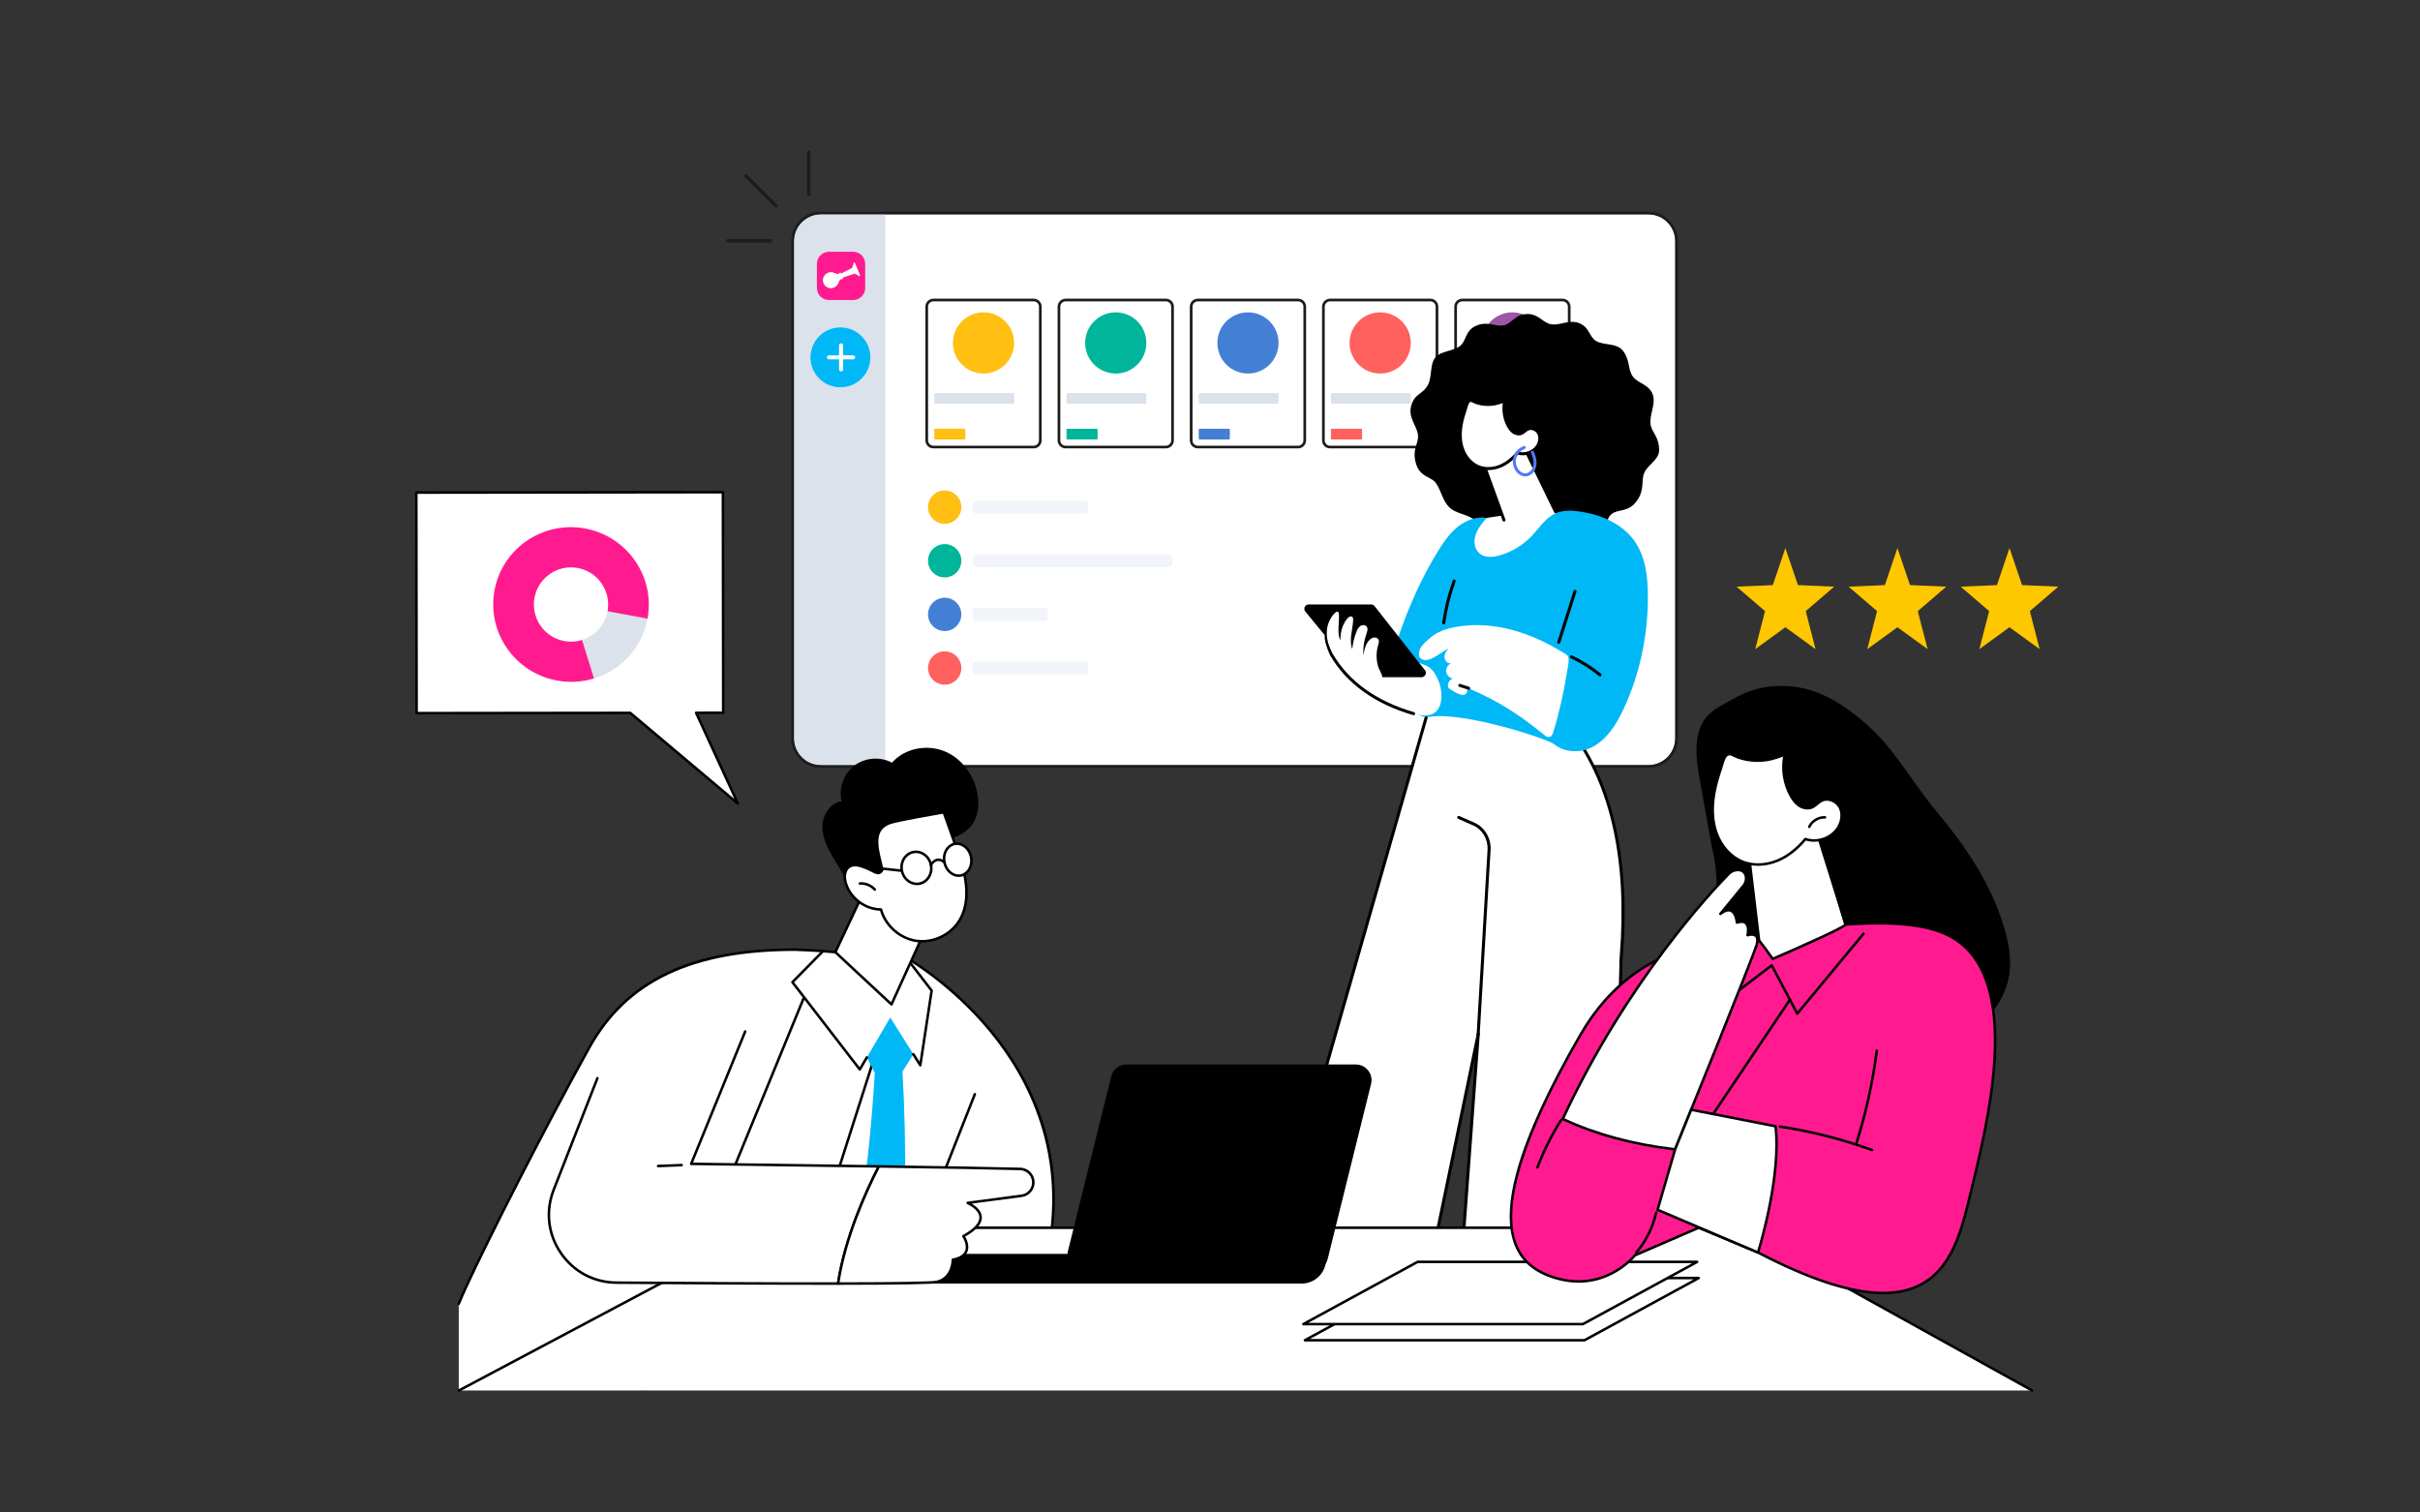<?xml version="1.0" encoding="UTF-8" standalone="no"?>
<svg
   xmlns:dc="http://purl.org/dc/elements/1.1/"
   xmlns:cc="http://creativecommons.org/ns#"
   xmlns:rdf="http://www.w3.org/1999/02/22-rdf-syntax-ns#"
   xmlns:svg="http://www.w3.org/2000/svg"
   xmlns="http://www.w3.org/2000/svg"
   viewBox="0 0 960 600"
   height="600"
   width="960"
   xml:space="preserve"
   id="svg2"
   version="1.1"><rect x="0" y="0" width="960" height="600" fill="#333333" stroke="none"/><defs
     id="defs6"><clipPath
       id="clipPath18"
       clipPathUnits="userSpaceOnUse"><path
         id="path16"
         d="M 0,450 H 720 V 0 H 0 Z" /></clipPath></defs><g
     transform="matrix(1.333,0,0,-1.333,0,600)"
     id="g10"><g
       id="g12"><g
         clip-path="url(#clipPath18)"
         id="g14"><g
           transform="translate(490.548,222.408)"
           id="g20"><path
             id="path22"
             style="fill:#ffffff;fill-opacity:1;fill-rule:nonzero;stroke:none"
             d="m 0,0 h -246.266 c -4.419,0 -8,3.582 -8,8 v 147.917 c 0,4.418 3.581,8 8,8 H 0 c 4.418,0 8,-3.582 8,-8 V 8 C 8,3.582 4.418,0 0,0" /></g><g
           transform="translate(263.467,222.408)"
           id="g24"><path
             id="path26"
             style="fill:#dbe2ec;fill-opacity:1;fill-rule:nonzero;stroke:none"
             d="m 0,0 h -19.185 c -4.418,0 -8,3.582 -8,8 v 147.917 c 0,4.418 3.582,8 8,8 H 0 Z" /></g><g
           transform="translate(490.548,387.125)"
           id="g28"><path
             id="path30"
             style="fill:#1c1c1c;fill-opacity:1;fill-rule:nonzero;stroke:none"
             d="m 0,0 h -246.266 c -4.853,0 -8.8,-3.948 -8.8,-8.8 v -147.916 c 0,-4.853 3.947,-8.8 8.8,-8.8 H 0 c 4.852,0 8.8,3.947 8.8,8.8 V -8.8 C 8.8,-3.948 4.852,0 0,0 m 0,-0.8 c 4.418,0 8,-3.582 8,-8 v -147.916 c 0,-4.419 -3.582,-8 -8,-8 h -246.266 c -4.419,0 -8,3.581 -8,8 V -8.8 c 0,4.418 3.581,8 8,8 z" /></g><g
           transform="translate(259.015,343.763)"
           id="g32"><path
             id="path34"
             style="fill:#00b8f6;fill-opacity:1;fill-rule:nonzero;stroke:none"
             d="m 0,0 c 0,-4.921 -3.99,-8.911 -8.911,-8.911 -4.921,0 -8.911,3.99 -8.911,8.911 0,4.921 3.99,8.911 8.911,8.911 C -3.99,8.911 0,4.921 0,0" /></g><g
           transform="translate(250.893,347.355)"
           id="g36"><path
             id="path38"
             style="fill:#ffffff;fill-opacity:1;fill-rule:nonzero;stroke:none"
             d="m 0,0 v -2.993 h 2.993 c 0.331,0 0.599,-0.268 0.599,-0.598 0,-0.331 -0.268,-0.599 -0.599,-0.599 L 0,-4.19 v -2.993 c 0,-0.331 -0.268,-0.599 -0.599,-0.599 -0.33,0 -0.598,0.268 -0.598,0.599 V -4.19 H -4.19 c -0.331,0 -0.599,0.268 -0.599,0.599 0,0.33 0.268,0.598 0.599,0.598 h 2.993 V 0 c 0,0.331 0.268,0.599 0.598,0.599 C -0.268,0.599 0,0.331 0,0" /></g><g
           transform="translate(243.11,371.603)"
           id="g40"><path
             id="path42"
             style="fill:#ff1b8f;fill-opacity:1;fill-rule:nonzero;stroke:none"
             d="m 0,0 c 0,1.984 1.608,3.592 3.592,3.592 h 7.185 C 12.761,3.592 14.37,1.984 14.37,0 v -7.185 c 0,-1.984 -1.609,-3.592 -3.593,-3.592 H 3.592 C 1.608,-10.777 0,-9.169 0,-7.185 Z" /></g><g
           transform="translate(255.923,368.245)"
           id="g44"><path
             id="path46"
             style="fill:#ffffff;fill-opacity:1;fill-rule:nonzero;stroke:none"
             d="m 0,0 -1.488,3.599 c -0.035,0.087 -0.12,0.143 -0.214,0.143 -0.031,0 -0.061,-0.006 -0.089,-0.018 C -1.898,3.68 -1.954,3.565 -1.929,3.457 -1.959,3.274 -2.089,2.563 -2.387,2.11 L -5.648,0.463 -5.714,0.624 -5.773,0.768 -5.917,0.708 -6.106,0.628 C -6.191,0.592 -6.255,0.518 -6.284,0.427 -6.335,0.411 -6.398,0.391 -6.473,0.367 -6.521,0.351 -6.578,0.343 -6.643,0.343 c -0.286,0 -0.64,0.143 -0.829,0.229 -0.026,0.014 -0.052,0.027 -0.077,0.039 l -0.004,0.01 -0.066,0.023 c -0.063,0.027 -0.128,0.053 -0.195,0.075 -0.263,0.097 -0.539,0.146 -0.818,0.146 -0.317,0 -0.628,-0.063 -0.923,-0.187 -1.212,-0.509 -1.791,-1.908 -1.29,-3.119 0.366,-0.887 1.224,-1.46 2.185,-1.46 0.317,0 0.627,0.062 0.922,0.187 0.561,0.235 1.008,0.67 1.258,1.225 0.031,0.063 0.058,0.125 0.081,0.186 v 0 l 0.002,0.005 c 0.02,0.052 0.036,0.1 0.051,0.148 0.162,0.441 0.371,0.762 0.559,0.861 0.07,0.036 0.128,0.067 0.174,0.092 0.048,-0.025 0.099,-0.038 0.152,-0.038 0.04,0 0.08,0.008 0.117,0.024 l 0.189,0.079 0.142,0.06 -0.059,0.142 -0.067,0.162 3.458,1.175 c 0.527,-0.106 1.119,-0.512 1.269,-0.62 0.042,-0.067 0.116,-0.109 0.197,-0.109 0.031,0 0.061,0.006 0.09,0.018 C -0.008,-0.254 0.048,-0.118 0,0" /></g><g
           transform="translate(307.613,317.072)"
           id="g48"><path
             id="path50"
             style="fill:none;stroke:#1c1c1c;stroke-width:0.8;stroke-linecap:round;stroke-linejoin:round;stroke-miterlimit:10;stroke-dasharray:none;stroke-opacity:1"
             d="m 0,0 h -29.843 c -1.093,0 -1.979,0.886 -1.979,1.979 v 39.796 c 0,1.093 0.886,1.979 1.979,1.979 H 0 c 1.093,0 1.979,-0.886 1.979,-1.979 V 1.979 C 1.979,0.886 1.093,0 0,0 Z" /></g><g
           transform="translate(301.797,348.054)"
           id="g52"><path
             id="path54"
             style="fill:#ffbf13;fill-opacity:1;fill-rule:nonzero;stroke:none"
             d="m 0,0 c 0,-5.029 -4.077,-9.105 -9.105,-9.105 -5.029,0 -9.106,4.076 -9.106,9.105 0,5.029 4.077,9.105 9.106,9.105 C -4.077,9.105 0,5.029 0,0" /></g><g
           transform="translate(287.072,319.332)"
           id="g56"><path
             id="path58"
             style="fill:#ffbf13;fill-opacity:1;fill-rule:nonzero;stroke:none"
             d="m 0,0 h -8.815 c -0.12,0 -0.218,0.098 -0.218,0.219 v 2.75 c 0,0.12 0.098,0.218 0.218,0.218 H 0 c 0.121,0 0.219,-0.098 0.219,-0.218 V 0.219 C 0.219,0.098 0.121,0 0,0" /></g><g
           transform="translate(301.457,329.955)"
           id="g60"><path
             id="path62"
             style="fill:#dbe2ec;fill-opacity:1;fill-rule:nonzero;stroke:none"
             d="m 0,0 h -23.056 c -0.194,0 -0.351,0.157 -0.351,0.351 v 2.486 c 0,0.193 0.157,0.35 0.351,0.35 L 0,3.187 c 0.194,0 0.351,-0.157 0.351,-0.35 V 0.351 C 0.351,0.157 0.194,0 0,0" /></g><g
           transform="translate(346.961,317.072)"
           id="g64"><path
             id="path66"
             style="fill:none;stroke:#1c1c1c;stroke-width:0.8;stroke-linecap:round;stroke-linejoin:round;stroke-miterlimit:10;stroke-dasharray:none;stroke-opacity:1"
             d="m 0,0 h -29.843 c -1.093,0 -1.979,0.886 -1.979,1.979 v 39.796 c 0,1.093 0.886,1.979 1.979,1.979 H 0 c 1.093,0 1.979,-0.886 1.979,-1.979 V 1.979 C 1.979,0.886 1.093,0 0,0 Z" /></g><g
           transform="translate(341.145,348.054)"
           id="g68"><path
             id="path70"
             style="fill:#00b59a;fill-opacity:1;fill-rule:nonzero;stroke:none"
             d="m 0,0 c 0,-5.029 -4.077,-9.105 -9.105,-9.105 -5.029,0 -9.105,4.076 -9.105,9.105 0,5.029 4.076,9.105 9.105,9.105 C -4.077,9.105 0,5.029 0,0" /></g><g
           transform="translate(326.421,319.332)"
           id="g72"><path
             id="path74"
             style="fill:#00b59a;fill-opacity:1;fill-rule:nonzero;stroke:none"
             d="m 0,0 h -8.815 c -0.12,0 -0.218,0.098 -0.218,0.219 v 2.75 c 0,0.12 0.098,0.218 0.218,0.218 H 0 c 0.121,0 0.219,-0.098 0.219,-0.218 V 0.219 C 0.219,0.098 0.121,0 0,0" /></g><g
           transform="translate(340.805,329.955)"
           id="g76"><path
             id="path78"
             style="fill:#dbe2ec;fill-opacity:1;fill-rule:nonzero;stroke:none"
             d="m 0,0 h -23.056 c -0.194,0 -0.351,0.157 -0.351,0.351 v 2.486 c 0,0.193 0.157,0.35 0.351,0.35 L 0,3.187 c 0.194,0 0.351,-0.157 0.351,-0.35 V 0.351 C 0.351,0.157 0.194,0 0,0" /></g><g
           transform="translate(386.31,317.072)"
           id="g80"><path
             id="path82"
             style="fill:none;stroke:#1c1c1c;stroke-width:0.8;stroke-linecap:round;stroke-linejoin:round;stroke-miterlimit:10;stroke-dasharray:none;stroke-opacity:1"
             d="m 0,0 h -29.843 c -1.093,0 -1.979,0.886 -1.979,1.979 v 39.796 c 0,1.093 0.886,1.979 1.979,1.979 H 0 c 1.093,0 1.979,-0.886 1.979,-1.979 V 1.979 C 1.979,0.886 1.093,0 0,0 Z" /></g><g
           transform="translate(380.493,348.054)"
           id="g84"><path
             id="path86"
             style="fill:#447fd6;fill-opacity:1;fill-rule:nonzero;stroke:none"
             d="m 0,0 c 0,-5.029 -4.077,-9.105 -9.105,-9.105 -5.029,0 -9.105,4.076 -9.105,9.105 0,5.029 4.076,9.105 9.105,9.105 C -4.077,9.105 0,5.029 0,0" /></g><g
           transform="translate(365.769,319.332)"
           id="g88"><path
             id="path90"
             style="fill:#447fd6;fill-opacity:1;fill-rule:nonzero;stroke:none"
             d="m 0,0 h -8.815 c -0.12,0 -0.218,0.098 -0.218,0.219 v 2.75 c 0,0.12 0.098,0.218 0.218,0.218 H 0 c 0.121,0 0.219,-0.098 0.219,-0.218 V 0.219 C 0.219,0.098 0.121,0 0,0" /></g><g
           transform="translate(380.154,329.955)"
           id="g92"><path
             id="path94"
             style="fill:#dbe2ec;fill-opacity:1;fill-rule:nonzero;stroke:none"
             d="m 0,0 h -23.056 c -0.194,0 -0.351,0.157 -0.351,0.351 v 2.486 c 0,0.193 0.157,0.35 0.351,0.35 L 0,3.187 c 0.194,0 0.351,-0.157 0.351,-0.35 V 0.351 C 0.351,0.157 0.194,0 0,0" /></g><g
           transform="translate(425.658,317.072)"
           id="g96"><path
             id="path98"
             style="fill:none;stroke:#1c1c1c;stroke-width:0.8;stroke-linecap:round;stroke-linejoin:round;stroke-miterlimit:10;stroke-dasharray:none;stroke-opacity:1"
             d="m 0,0 h -29.843 c -1.093,0 -1.979,0.886 -1.979,1.979 v 39.796 c 0,1.093 0.886,1.979 1.979,1.979 H 0 c 1.093,0 1.979,-0.886 1.979,-1.979 V 1.979 C 1.979,0.886 1.093,0 0,0 Z" /></g><g
           transform="translate(419.841,348.054)"
           id="g100"><path
             id="path102"
             style="fill:#ff615f;fill-opacity:1;fill-rule:nonzero;stroke:none"
             d="m 0,0 c 0,-5.029 -4.077,-9.105 -9.105,-9.105 -5.029,0 -9.105,4.076 -9.105,9.105 0,5.029 4.076,9.105 9.105,9.105 C -4.077,9.105 0,5.029 0,0" /></g><g
           transform="translate(405.117,319.332)"
           id="g104"><path
             id="path106"
             style="fill:#ff615f;fill-opacity:1;fill-rule:nonzero;stroke:none"
             d="m 0,0 h -8.815 c -0.12,0 -0.218,0.098 -0.218,0.219 v 2.75 c 0,0.12 0.098,0.218 0.218,0.218 H 0 c 0.121,0 0.219,-0.098 0.219,-0.218 V 0.219 C 0.219,0.098 0.121,0 0,0" /></g><g
           transform="translate(419.502,329.955)"
           id="g108"><path
             id="path110"
             style="fill:#dbe2ec;fill-opacity:1;fill-rule:nonzero;stroke:none"
             d="m 0,0 h -23.056 c -0.194,0 -0.351,0.157 -0.351,0.351 v 2.486 c 0,0.193 0.157,0.35 0.351,0.35 L 0,3.187 c 0.194,0 0.351,-0.157 0.351,-0.35 V 0.351 C 0.351,0.157 0.194,0 0,0" /></g><g
           transform="translate(465.006,317.072)"
           id="g112"><path
             id="path114"
             style="fill:none;stroke:#1c1c1c;stroke-width:0.8;stroke-linecap:round;stroke-linejoin:round;stroke-miterlimit:10;stroke-dasharray:none;stroke-opacity:1"
             d="m 0,0 h -29.843 c -1.093,0 -1.979,0.886 -1.979,1.979 v 39.796 c 0,1.093 0.886,1.979 1.979,1.979 H 0 c 1.093,0 1.979,-0.886 1.979,-1.979 V 1.979 C 1.979,0.886 1.093,0 0,0 Z" /></g><g
           transform="translate(459.19,348.054)"
           id="g116"><path
             id="path118"
             style="fill:#9a57a3;fill-opacity:1;fill-rule:nonzero;stroke:none"
             d="m 0,0 c 0,-5.029 -4.077,-9.105 -9.105,-9.105 -5.029,0 -9.106,4.076 -9.106,9.105 0,5.029 4.077,9.105 9.106,9.105 C -4.077,9.105 0,5.029 0,0" /></g><g
           transform="translate(444.465,319.332)"
           id="g120"><path
             id="path122"
             style="fill:#9a57a3;fill-opacity:1;fill-rule:nonzero;stroke:none"
             d="m 0,0 h -8.815 c -0.12,0 -0.218,0.098 -0.218,0.219 v 2.75 c 0,0.12 0.098,0.218 0.218,0.218 H 0 c 0.121,0 0.219,-0.098 0.219,-0.218 V 0.219 C 0.219,0.098 0.121,0 0,0" /></g><g
           transform="translate(458.85,329.955)"
           id="g124"><path
             id="path126"
             style="fill:#dbe2ec;fill-opacity:1;fill-rule:nonzero;stroke:none"
             d="m 0,0 h -23.056 c -0.194,0 -0.351,0.157 -0.351,0.351 v 2.486 c 0,0.193 0.157,0.35 0.351,0.35 L 0,3.187 c 0.194,0 0.351,-0.157 0.351,-0.35 V 0.351 C 0.351,0.157 0.194,0 0,0" /></g><g
           transform="translate(482.402,163.474)"
           id="g128"><path
             id="path130"
             style="fill:#ffffff;fill-opacity:1;fill-rule:nonzero;stroke:none"
             d="m 0,0 c -0.618,-0.121 6.403,41.201 -14.671,69.068 l -42.023,8.55 -51.807,-180.947 -6.086,-7.371 c -2.388,-2.893 -0.33,-7.261 3.421,-7.261 h 39.664 c 5.207,0 9.699,3.656 10.755,8.755 l 18.281,88.211 -6.065,-82.232 -6.401,-7.394 c -2.488,-2.873 -0.446,-7.34 3.354,-7.34 h 37.359 c 5.937,0 10.799,4.718 10.978,10.652 z" /></g><g
           transform="translate(439.936,142.931)"
           id="g132"><path
             id="path134"
             style="fill:#000000;fill-opacity:1;fill-rule:nonzero;stroke:none"
             d="m 0,0 c 0.021,0 0.042,-0.001 0.063,-0.004 0.235,-0.033 0.405,-0.243 0.387,-0.48 l -6.065,-82.233 c -0.007,-0.096 -0.045,-0.188 -0.108,-0.262 l -6.402,-7.394 c -1.033,-1.194 -1.268,-2.828 -0.611,-4.264 0.656,-1.437 2.045,-2.329 3.624,-2.329 h 37.359 c 5.731,0 10.355,4.486 10.528,10.214 l 3.237,107.165 c -0.074,0.234 -0.034,0.744 0.094,2.378 2.228,28.25 -2.674,50.594 -14.568,66.413 L -13.908,97.636 -65.601,-82.91 c -0.017,-0.059 -0.046,-0.115 -0.086,-0.163 l -6.085,-7.371 c -0.993,-1.202 -1.197,-2.825 -0.532,-4.236 0.664,-1.41 2.046,-2.286 3.605,-2.286 h 39.664 c 4.968,0 9.305,3.531 10.313,8.395 L -0.441,-0.359 C -0.397,-0.148 -0.211,0 0,0 M 28.247,-97.868 H -9.112 c -1.937,0 -3.64,1.094 -4.445,2.856 -0.805,1.761 -0.517,3.765 0.751,5.23 l 6.303,7.281 5.547,75.212 -16.882,-81.465 c -1.095,-5.281 -5.804,-9.114 -11.197,-9.114 h -39.664 c -1.912,0 -3.606,1.074 -4.421,2.804 -0.815,1.729 -0.565,3.72 0.652,5.194 l 6.026,7.299 51.782,180.856 c 0.064,0.227 0.293,0.365 0.523,0.318 l 42.022,-8.55 c 0.108,-0.021 0.204,-0.082 0.27,-0.169 C 35.902,79.64 40.792,66.418 42.689,50.584 44.205,37.938 43.365,27.273 43.006,22.72 42.933,21.798 42.87,20.992 42.877,20.731 42.905,20.669 42.919,20.6 42.918,20.53 L 39.677,-86.779 c -0.188,-6.218 -5.209,-11.089 -11.43,-11.089" /></g><g
           transform="translate(476.141,56.594)"
           id="g136"><path
             id="path138"
             style="fill:#000000;fill-opacity:1;fill-rule:nonzero;stroke:none"
             d="m 0,0 c -0.04,0 -0.081,0.005 -0.122,0.017 -0.192,0.053 -19.429,5.358 -38.789,3.84 -0.248,-0.021 -0.466,0.166 -0.485,0.415 -0.02,0.248 0.166,0.465 0.414,0.485 C -19.465,6.289 -0.072,0.939 0.122,0.885 0.362,0.818 0.502,0.569 0.434,0.329 0.378,0.13 0.197,0 0,0" /></g><g
           transform="translate(418.337,55.125)"
           id="g140"><path
             id="path142"
             style="fill:#000000;fill-opacity:1;fill-rule:nonzero;stroke:none"
             d="m 0,0 c -0.066,0 -0.132,0.014 -0.195,0.044 -0.152,0.074 -15.521,7.299 -40.112,5.581 -0.244,-0.013 -0.464,0.17 -0.481,0.419 -0.017,0.248 0.17,0.463 0.419,0.481 C -15.52,8.258 0.042,0.932 0.196,0.857 0.42,0.75 0.515,0.48 0.407,0.255 0.329,0.094 0.168,0 0,0" /></g><g
           transform="translate(439.894,141.814)"
           id="g144"><path
             id="path146"
             style="fill:#000000;fill-opacity:1;fill-rule:nonzero;stroke:none"
             d="m 0,0 c -0.009,0 -0.018,0 -0.027,0.001 -0.249,0.014 -0.439,0.228 -0.424,0.476 l 3.244,54.866 c 0.194,3.159 -1.525,6.095 -4.279,7.309 l -4.481,1.975 c -0.228,0.1 -0.331,0.367 -0.231,0.595 0.101,0.227 0.368,0.33 0.595,0.23 l 4.481,-1.975 C 1.975,62.112 3.91,58.822 3.693,55.289 L 0.45,0.425 C 0.436,0.185 0.237,0 0,0" /></g><g
           transform="translate(419.971,329.388)"
           id="g148"><path
             id="path150"
             style="fill:#000000;fill-opacity:1;fill-rule:nonzero;stroke:none"
             d="m 0,0 c -1.007,-3.524 1.709,-6.046 2.004,-8.691 0.299,-2.681 -1.858,-4.124 -0.604,-8.486 1.228,-4.273 4.536,-3.767 6.038,-5.984 1.456,-2.148 1.996,-5.282 3.915,-7.108 1.85,-1.76 4.824,-1.991 7.046,-3.377 2.136,-1.332 3.77,-4.001 6.197,-4.921 2.327,-0.882 5.397,0.593 7.945,0.149 2.549,-0.445 3.661,-3.094 6.13,-3.094 4.959,-10e-4 4.672,2.482 7.094,3.02 2.518,0.559 6.198,-1.252 9.366,0.147 3.646,1.611 2.527,4.573 4.545,6.115 2.083,1.591 5.028,0.368 7.549,3.999 2.35,3.385 1.082,5.863 2.162,8.304 1.066,2.407 4.354,3.828 4.383,6.578 0.043,4.226 -2.262,5.314 -2.557,7.959 -0.299,2.681 1.512,5.793 0.77,8.376 -0.979,3.411 -4.587,3.552 -6.089,5.768 -1.456,2.148 -0.772,4.874 -2.876,7.579 -1.897,2.44 -5.814,1.545 -8.036,2.931 -2.137,1.333 -1.867,4.174 -5.207,5.368 -2.848,1.017 -5.604,-0.852 -8.152,-0.407 -2.548,0.444 -3.585,3.048 -6.989,3.048 -3.816,0 -4.586,-2.805 -7.008,-3.343 -2.519,-0.559 -4.617,1.277 -8.014,-0.025 C 15.907,22.484 16.531,19.284 14.513,17.742 12.43,16.151 8.771,16.319 7.147,14.295 5.496,12.238 6.237,8.631 5.009,6.262 3.426,3.205 1.087,3.805 0,0" /></g><g
           transform="translate(453.509,317.179)"
           id="g152"><path
             id="path154"
             style="fill:#ffffff;fill-opacity:1;fill-rule:nonzero;stroke:none"
             d="m 0,0 10.364,-20.987 c 0,0 -11.877,-14.639 -20.827,-14.062 -8.95,0.577 -7.283,10.709 -0.614,13.854 l 4.781,0.732 -6.084,16.371 z" /></g><g
           transform="translate(447.574,294.896)"
           id="g156"><path
             id="path158"
             style="fill:#000000;fill-opacity:1;fill-rule:nonzero;stroke:none"
             d="m 0,0 c -0.184,0 -0.357,0.114 -0.424,0.297 l -6.445,17.74 c -0.042,0.114 -0.036,0.241 0.018,0.351 0.052,0.109 0.148,0.193 0.264,0.231 l 12.38,4.092 c 0.214,0.071 0.448,-0.027 0.547,-0.23 L 15.798,3.053 C 15.907,2.829 15.814,2.559 15.59,2.45 15.366,2.341 15.096,2.435 14.987,2.658 L 5.701,21.731 -5.863,17.908 0.424,0.605 C 0.509,0.371 0.388,0.112 0.154,0.027 0.103,0.009 0.051,0 0,0" /></g><g
           transform="translate(434.872,323.904)"
           id="g160"><path
             id="path162"
             style="fill:#ffffff;fill-opacity:1;fill-rule:nonzero;stroke:none"
             d="m 0,0 c -0.451,-2.458 -0.463,-5.046 0.368,-7.403 0.83,-2.357 2.579,-4.458 4.913,-5.351 2.024,-0.773 4.34,-0.588 6.339,0.248 2,0.835 3.702,2.278 5.091,3.941 2.135,-0.759 4.736,0.125 5.966,2.029 0.709,1.098 0.959,2.558 0.38,3.73 -0.58,1.172 -2.104,1.872 -3.286,1.314 -0.674,-0.318 -1.153,-0.968 -1.839,-1.258 -0.765,-0.323 -1.678,-0.132 -2.368,0.331 -0.689,0.463 -1.184,1.164 -1.579,1.895 -1.244,2.301 -1.614,5.06 -1.022,7.608 C 12.907,6.843 11.628,6.48 11.4,6.403 10.827,6.209 10.236,6.066 9.638,5.973 8.458,5.79 7.248,5.802 6.072,6.006 5.475,6.11 4.887,6.263 4.316,6.465 3.862,6.626 3.275,7.055 2.792,7.06 1.782,7.071 1.481,5.231 1.238,4.519 0.731,3.041 0.282,1.539 0,0" /></g><g
           transform="translate(447.396,331.091)"
           id="g164"><path
             id="path166"
             style="fill:#000000;fill-opacity:1;fill-rule:nonzero;stroke:none"
             d="m 0,0 v -0.001 z m -12.081,-7.268 c -0.494,-2.697 -0.376,-5.11 0.35,-7.172 0.841,-2.389 2.579,-4.287 4.649,-5.079 1.8,-0.688 3.988,-0.6 6.005,0.242 1.765,0.738 3.42,2.021 4.918,3.814 0.121,0.145 0.32,0.199 0.497,0.136 1.935,-0.687 4.322,0.125 5.436,1.849 0.681,1.053 0.82,2.343 0.354,3.285 C 9.63,-9.184 8.348,-8.656 7.439,-9.087 7.166,-9.216 6.916,-9.421 6.652,-9.639 6.331,-9.903 6,-10.176 5.583,-10.352 4.735,-10.71 3.664,-10.568 2.789,-9.979 c -0.657,0.441 -1.205,1.094 -1.725,2.054 -1.139,2.107 -1.575,4.603 -1.24,6.978 -0.187,-0.067 -0.406,-0.139 -0.661,-0.219 l -0.142,-0.045 c -0.592,-0.2 -1.209,-0.351 -1.838,-0.449 -1.228,-0.191 -2.478,-0.179 -3.712,0.035 -0.626,0.109 -1.241,0.27 -1.83,0.479 -0.186,0.066 -0.381,0.165 -0.569,0.26 -0.281,0.144 -0.601,0.306 -0.809,0.309 h -0.004 c -0.485,0 -0.804,-1.14 -0.975,-1.753 -0.052,-0.186 -0.099,-0.353 -0.144,-0.484 -0.593,-1.732 -0.981,-3.148 -1.221,-4.454 m 7.59,-13.612 c -1.018,0 -2.008,0.173 -2.913,0.519 -2.314,0.885 -4.25,2.986 -5.178,5.621 -0.779,2.213 -0.909,4.781 -0.386,7.635 0.248,1.351 0.647,2.808 1.255,4.584 0.04,0.117 0.082,0.266 0.128,0.434 0.269,0.961 0.674,2.412 1.842,2.412 h 0.016 c 0.419,-0.005 0.838,-0.218 1.208,-0.407 0.17,-0.086 0.331,-0.168 0.462,-0.214 0.541,-0.192 1.107,-0.34 1.682,-0.44 1.137,-0.197 2.287,-0.208 3.42,-0.032 0.577,0.089 1.144,0.228 1.686,0.412 l 0.163,0.051 c 0.766,0.239 1.057,0.368 1.16,0.437 C 0.153,0.294 0.348,0.383 0.541,0.336 0.784,0.28 0.935,0.037 0.878,-0.205 v -0.002 c -0.566,-2.434 -0.209,-5.091 0.98,-7.289 0.447,-0.826 0.903,-1.378 1.434,-1.735 0.626,-0.42 1.37,-0.53 1.94,-0.29 0.296,0.125 0.563,0.345 0.846,0.578 0.296,0.244 0.601,0.495 0.976,0.672 1.353,0.638 3.167,-0.072 3.883,-1.522 0.612,-1.24 0.458,-2.84 -0.405,-4.175 -1.296,-2.005 -3.91,-2.96 -6.196,-2.306 -1.54,-1.784 -3.243,-3.074 -5.065,-3.835 -1.227,-0.513 -2.516,-0.771 -3.762,-0.771" /></g><g
           transform="translate(453.869,308.339)"
           id="g168"><path
             id="path170"
             style="fill:#5379f6;fill-opacity:1;fill-rule:nonzero;stroke:none"
             d="m 0,0 c -0.093,0 -0.186,0.005 -0.278,0.015 -0.842,0.088 -1.658,0.564 -2.297,1.34 -1.119,1.358 -1.411,3.36 -0.726,4.982 0.516,1.22 1.591,2.225 2.874,2.688 C -0.192,9.111 0.066,8.988 0.15,8.753 0.235,8.519 0.113,8.26 -0.121,8.176 -1.172,7.797 -2.05,6.978 -2.47,5.985 -3.028,4.665 -2.791,3.034 -1.879,1.928 -1.398,1.345 -0.781,0.974 -0.184,0.911 0.569,0.839 1.379,1.233 1.881,1.932 2.337,2.568 2.551,3.438 2.484,4.383 2.429,5.154 2.207,5.965 1.761,7.01 1.664,7.239 1.77,7.505 2,7.602 2.228,7.7 2.493,7.593 2.591,7.364 3.077,6.222 3.322,5.323 3.384,4.447 3.465,3.293 3.192,2.213 2.614,1.406 1.986,0.532 0.984,0 0,0" /></g><g
           transform="translate(473.886,227.798)"
           id="g172"><path
             id="path174"
             style="fill:#00b8f6;fill-opacity:1;fill-rule:nonzero;stroke:none"
             d="m 0,0 c 4.378,2.283 7.146,6.758 9.242,11.228 4.927,10.507 7.318,22.151 7.281,33.756 -0.018,5.755 -0.733,11.809 -4.097,16.479 -3.641,5.053 -9.865,7.678 -16.023,8.605 -2.481,0.374 -5.115,0.492 -7.402,-0.539 -2.972,-1.34 -4.782,-4.321 -7.021,-6.691 -2.604,-2.756 -5.965,-4.791 -9.614,-5.821 -2.329,-0.658 -5.143,-0.821 -6.666,1.414 -0.681,1 -0.892,2.238 -0.733,3.438 0.336,2.518 1.981,4.459 3.579,6.317 -3.066,0.496 -6.221,-0.729 -8.642,-2.675 -2.421,-1.946 -4.213,-4.555 -5.845,-7.198 -4.989,-8.078 -8.821,-16.832 -11.89,-25.817 -1.086,-3.179 -2.09,-6.5 -1.744,-9.841 0.391,-3.779 1.093,-7.387 3.883,-9.966 0.902,-0.835 1.761,-1.582 2.51,-2.211 1.424,-1.195 3.287,-1.695 5.129,-1.441 10.136,1.395 34.65,-6.553 36.724,-8.234 C -8.205,-1.73 -3.491,-1.82 0,0" /></g><g
           transform="translate(463.873,258.482)"
           id="g176"><path
             id="path178"
             style="fill:#000000;fill-opacity:1;fill-rule:nonzero;stroke:none"
             d="m 0,0 c -0.045,0 -0.091,0.007 -0.137,0.021 -0.237,0.076 -0.368,0.33 -0.293,0.567 l 4.844,15.205 c 0.075,0.237 0.328,0.368 0.566,0.293 0.238,-0.076 0.369,-0.33 0.293,-0.567 L 0.43,0.314 C 0.369,0.122 0.191,0 0,0" /></g><g
           transform="translate(429.647,264.314)"
           id="g180"><path
             id="path182"
             style="fill:#000000;fill-opacity:1;fill-rule:nonzero;stroke:none"
             d="M 0,0 C -0.021,0 -0.043,0.001 -0.065,0.004 -0.311,0.04 -0.482,0.269 -0.447,0.515 0.165,4.78 1.218,8.996 2.682,13.049 2.767,13.284 3.026,13.405 3.26,13.32 3.494,13.235 3.615,12.977 3.53,12.742 2.087,8.747 1.05,4.591 0.446,0.387 0.414,0.162 0.221,0 0,0" /></g><g
           transform="translate(462.236,232.201)"
           id="g184"><path
             id="path186"
             style="fill:#ffffff;fill-opacity:1;fill-rule:nonzero;stroke:none"
             d="m 0,0 c -0.17,-0.555 -0.413,-1.183 -0.964,-1.365 -0.436,-0.143 -0.964,-0.044 -1.32,0.246 -7.626,6.223 -13.708,10.231 -22.741,14.118 -1.148,0.494 0.665,-4.521 -5.868,-0.043 -1.031,0.706 -0.169,2.814 1.063,3.02 -1.02,0.144 -1.889,1.025 -2.019,2.046 -0.13,1.022 0.491,2.093 1.442,2.487 -0.987,-0.185 -1.906,0.799 -1.953,1.802 -0.048,1.003 0.545,1.933 1.261,2.637 -2.732,-1.327 -6.562,-5.193 -8.728,-2.587 -0.58,2.64 1.267,4.046 3.315,5.81 2.048,1.763 4.718,2.637 7.375,3.137 5.906,1.111 12.058,0.558 17.831,-1.114 5.08,-1.472 9.917,-3.785 14.403,-6.572 C 4.199,22.937 4.568,22.789 4.584,21.517 4.602,20.153 4.203,18.653 3.99,17.307 3.548,14.505 3.011,11.719 2.382,8.954 1.697,5.942 0.903,2.954 0,0" /></g><g
           transform="translate(437.048,244.851)"
           id="g188"><path
             id="path190"
             style="fill:#000000;fill-opacity:1;fill-rule:nonzero;stroke:none"
             d="m 0,0 c -0.045,0 -0.092,0.007 -0.137,0.021 l -2.612,0.834 c -0.237,0.076 -0.368,0.33 -0.292,0.567 0.075,0.237 0.33,0.37 0.566,0.292 L 0.137,0.881 C 0.374,0.805 0.505,0.551 0.43,0.314 0.369,0.122 0.191,0 0,0" /></g><g
           transform="translate(476.17,248.802)"
           id="g192"><path
             id="path194"
             style="fill:#000000;fill-opacity:1;fill-rule:nonzero;stroke:none"
             d="m 0,0 c -0.1,0 -0.202,0.033 -0.286,0.102 -2.577,2.116 -5.415,3.908 -8.432,5.325 -0.225,0.107 -0.322,0.375 -0.217,0.6 0.106,0.226 0.376,0.322 0.6,0.217 C -5.25,4.795 -2.349,2.963 0.287,0.8 0.479,0.642 0.507,0.357 0.349,0.165 0.26,0.056 0.13,0 0,0" /></g><g
           transform="translate(428.958,242.729)"
           id="g196"><path
             id="path198"
             style="fill:#ffffff;fill-opacity:1;fill-rule:nonzero;stroke:none"
             d="m 0,0 c -0.041,-1.723 -0.534,-3.569 -1.894,-4.629 -1.749,-1.362 -4.256,-0.976 -6.387,-0.363 -10.113,2.909 -19.234,8.517 -24.478,17.641 -0.216,0.377 -2.141,4.989 -1.353,6.03 0.742,0.98 2.582,-0.881 3.785,-1.133 5.207,-1.093 10.346,-2.514 15.377,-4.249 2.585,-0.892 5.143,-1.867 7.666,-2.923 1.928,-0.808 3.57,-1.026 4.858,-2.775 C -0.822,5.423 0.065,2.706 0,0" /></g><g
           transform="translate(420.678,237.287)"
           id="g200"><path
             id="path202"
             style="fill:#000000;fill-opacity:1;fill-rule:nonzero;stroke:none"
             d="m 0,0 c -0.041,0 -0.083,0.006 -0.125,0.018 -11.354,3.264 -19.91,9.436 -24.745,17.849 -0.026,0.047 -2.383,5.125 -1.321,6.527 0.15,0.198 0.433,0.238 0.632,0.087 0.198,-0.15 0.238,-0.433 0.087,-0.632 -0.546,-0.721 1.034,-4.923 1.385,-5.532 C -19.372,10.111 -11,4.083 0.124,0.884 0.363,0.816 0.502,0.566 0.433,0.326 0.376,0.129 0.196,0 0,0" /></g><g
           transform="translate(389.456,270.231)"
           id="g204"><path
             id="path206"
             style="fill:#000000;fill-opacity:1;fill-rule:nonzero;stroke:none"
             d="m 0,0 h 18.592 c 0.397,0 0.771,-0.182 1.016,-0.494 l 14.988,-19.07 c 0.666,-0.847 0.062,-2.09 -1.016,-2.09 H 15.631 c -0.387,0 -0.753,0.174 -0.999,0.473 L -0.999,-2.111 C -1.69,-1.268 -1.09,0 0,0" /></g><g
           transform="translate(397.36,267.778)"
           id="g208"><path
             id="path210"
             style="fill:#ffffff;fill-opacity:1;fill-rule:nonzero;stroke:none"
             d="m 0,0 c 0.224,0.205 0.542,0.406 0.809,0.262 0.233,-0.125 0.275,-0.434 0.29,-0.698 0.148,-2.582 -0.642,-5.933 0.445,-7.746 -0.032,2.309 0.568,4.698 2.064,6.458 0.368,0.433 1.018,0.841 1.453,0.475 0.263,-0.22 0.283,-0.611 0.268,-0.953 -0.128,-2.898 -1.289,-5.894 -0.27,-8.61 0.182,1.727 0.593,3.429 1.218,5.049 0.257,0.664 0.574,1.346 1.154,1.758 0.579,0.413 1.492,0.438 1.926,-0.127 0.46,-0.598 0.175,-1.452 -0.078,-2.164 -0.733,-2.063 -1.044,-4.275 -0.908,-6.46 0.281,1.707 0.632,3.548 1.906,4.72 0.373,0.343 0.833,0.619 1.339,0.661 0.505,0.041 1.053,-0.197 1.272,-0.654 0.24,-0.504 0.042,-1.094 -0.119,-1.628 -0.621,-2.059 -0.607,-4.297 -0.004,-6.358 0.452,-1.545 2.388,-3.626 0.34,-4.833 -0.704,-0.414 -1.571,-0.446 -2.379,-0.33 -2.282,0.327 -4.266,1.705 -6.05,3.165 -1.821,1.492 -3.55,3.129 -4.879,5.072 -1.329,1.943 -2.244,4.219 -2.311,6.572 C -2.581,-4.016 -1.735,-1.591 0,0" /></g><g
           transform="translate(276.175,146.769)"
           id="g212"><path
             id="path214"
             style="fill:#ffffff;fill-opacity:1;fill-rule:nonzero;stroke:none"
             d="m 0,0 -1.081,13.745 -32.467,6.985 -46.787,-94.288 57.206,1.936 z" /></g><g
           transform="translate(238.873,68.632)"
           id="g216"><path
             id="path218"
             style="fill:#ffffff;fill-opacity:1;fill-rule:nonzero;stroke:none"
             d="m 0,0 30.819,96.486 c 0,0 59.223,-33.064 40.032,-96.486 z" /></g><g
           transform="translate(239.39,69.01)"
           id="g220"><path
             id="path222"
             style="fill:#000000;fill-opacity:1;fill-rule:nonzero;stroke:none"
             d="M 0,0 H 70.053 C 79.774,32.462 68.457,56.736 57.231,71.397 46.143,85.878 32.968,94.09 30.518,95.545 Z M 70.334,-0.756 H -0.517 c -0.121,0 -0.234,0.058 -0.305,0.155 -0.071,0.098 -0.092,0.223 -0.055,0.338 l 30.819,96.487 c 0.034,0.107 0.116,0.194 0.221,0.236 0.105,0.041 0.224,0.034 0.323,-0.022 0.149,-0.083 15.016,-8.49 27.328,-24.56 7.237,-9.444 12.192,-19.651 14.729,-30.336 3.171,-13.358 2.55,-27.498 -1.847,-42.029 -0.048,-0.16 -0.195,-0.269 -0.362,-0.269" /></g><g
           transform="translate(273.45,81.86)"
           id="g224"><path
             id="path226"
             style="fill:#000000;fill-opacity:1;fill-rule:nonzero;stroke:none"
             d="m 0,0 c -0.046,0 -0.093,0.008 -0.138,0.026 -0.194,0.077 -0.29,0.296 -0.213,0.49 l 16.652,42.241 c 0.076,0.194 0.295,0.288 0.49,0.213 0.194,-0.077 0.289,-0.296 0.213,-0.491 L 0.352,0.239 C 0.293,0.091 0.151,0 0,0" /></g><g
           transform="translate(236.587,167.499)"
           id="g228"><path
             id="path230"
             style="fill:#ffffff;fill-opacity:1;fill-rule:nonzero;stroke:none"
             d="m 0,0 c -25.232,0 -48.283,-5.803 -61.211,-29.136 -13.485,-24.337 -30.156,-57.119 -36.826,-71.596 -0.709,-1.54 -1.382,-3.096 -2.024,-4.656 v -25.538 h 54.817 L 8.314,-0.464 C 7.788,-0.326 0.541,0 0,0" /></g><g
           transform="translate(191.343,36.573)"
           id="g232"><path
             id="path234"
             style="fill:#ffffff;fill-opacity:1;fill-rule:nonzero;stroke:none"
             d="m 0,0 53.558,130.462 c -0.526,0.138 -7.773,0.464 -8.314,0.464 -25.232,0 -48.283,-5.803 -61.211,-29.136 -13.485,-24.337 -30.155,-57.119 -36.826,-71.596 -0.709,-1.54 -1.382,-3.095 -2.023,-4.656 z" /></g><g
           transform="translate(191.343,36.195)"
           id="g236"><path
             id="path238"
             style="fill:#000000;fill-opacity:1;fill-rule:nonzero;stroke:none"
             d="m 0,0 c -0.048,0 -0.096,0.009 -0.143,0.028 -0.193,0.08 -0.286,0.3 -0.206,0.493 l 53.37,130.005 c -1.661,0.145 -7.19,0.4 -7.777,0.4 -30.595,0 -49.941,-9.196 -60.881,-28.941 C -29.06,77.758 -45.811,44.822 -52.45,30.414 c -0.67,-1.456 -1.349,-3.018 -2.017,-4.642 -0.079,-0.192 -0.3,-0.284 -0.493,-0.205 -0.193,0.079 -0.285,0.3 -0.206,0.493 0.672,1.633 1.355,3.204 2.03,4.67 6.644,14.42 23.407,47.38 36.839,71.621 6.113,11.033 14.675,18.715 26.177,23.484 9.488,3.935 21.056,5.847 35.364,5.847 0.413,0 7.811,-0.32 8.41,-0.477 0.105,-0.027 0.194,-0.099 0.242,-0.197 0.049,-0.097 0.053,-0.211 0.012,-0.312 L 0.35,0.234 C 0.29,0.088 0.149,0 0,0" /></g><g
           transform="translate(136.569,36.299)"
           id="g240"><path
             id="path242"
             style="fill:#ffffff;fill-opacity:1;fill-rule:nonzero;stroke:none"
             d="m 0,0 91.262,48.443 h 289.56 L 468.181,0 Z" /></g><g
           transform="translate(604.75,35.922)"
           id="g244"><path
             id="path246"
             style="fill:#000000;fill-opacity:1;fill-rule:nonzero;stroke:none"
             d="m 0,0 c -0.062,0 -0.125,0.015 -0.183,0.047 l -87.274,48.396 h -289.367 l -91.18,-48.399 c -0.184,-0.098 -0.413,-0.028 -0.511,0.157 -0.097,0.184 -0.027,0.413 0.157,0.51 l 91.262,48.443 c 0.055,0.029 0.116,0.044 0.177,0.044 h 289.56 c 0.064,0 0.127,-0.016 0.183,-0.047 L 0.184,0.708 C 0.366,0.607 0.432,0.377 0.331,0.194 0.262,0.07 0.133,0 0,0" /></g><g
           transform="translate(254.936,81.534)"
           id="g248"><path
             id="path250"
             style="fill:#00b8f6;fill-opacity:1;fill-rule:nonzero;stroke:none"
             d="m 0,0 h 13.981 c 0.195,4.568 0.337,9.21 0.407,13.939 0.186,12.533 -0.107,24.469 -0.745,35.746 1.585,2.524 3.169,5.048 4.754,7.572 -2.679,4.137 -5.357,8.274 -8.036,12.41 L -0.012,59.763 C 1.791,56.274 3.595,52.785 5.398,49.296 4.51,34.071 2.831,17.556 0,0" /></g><g
           transform="translate(387.357,68.126)"
           id="g252"><path
             id="path254"
             style="fill:#000000;fill-opacity:1;fill-rule:nonzero;stroke:none"
             d="m 0,0 h -110.368 c -1.523,0 -2.758,1.235 -2.758,2.759 v 0.649 c 0,2.997 2.429,5.426 5.426,5.426 H 7.954 L 7.025,5.384 C 6.17,2.208 3.29,0 0,0" /></g><g
           transform="translate(390.583,72.125)"
           id="g256"><path
             id="path258"
             style="fill:#000000;fill-opacity:1;fill-rule:nonzero;stroke:none"
             d="m 0,0 h -68.25 c -2.915,0 -5.056,2.736 -4.355,5.566 l 12.899,52.037 c 0.497,2.001 2.293,3.407 4.355,3.407 h 68.25 c 2.915,0 5.056,-2.737 4.354,-5.566 L 4.354,3.407 C 3.858,1.405 2.062,0 0,0" /></g><g
           transform="translate(335.232,132.946)"
           id="g260"><path
             id="path262"
             style="fill:#000000;fill-opacity:1;fill-rule:nonzero;stroke:none"
             d="M 0,0 C -1.979,0 -3.695,-1.342 -4.171,-3.263 L -17.07,-55.301 c -0.32,-1.292 -0.034,-2.634 0.787,-3.682 0.819,-1.048 2.053,-1.649 3.384,-1.649 h 68.25 c 1.98,0 3.695,1.342 4.171,3.263 l 12.899,52.038 c 0.32,1.292 0.034,2.633 -0.786,3.682 C 70.815,-0.601 69.581,0 68.25,0 Z m 55.351,-61.01 h -68.25 c -1.448,0 -2.79,0.654 -3.682,1.794 -0.892,1.14 -1.204,2.601 -0.856,4.006 l 12.899,52.038 c 0.519,2.09 2.385,3.55 4.538,3.55 h 68.25 c 1.448,0 2.79,-0.654 3.682,-1.795 0.892,-1.14 1.204,-2.6 0.856,-4.005 L 59.889,-57.459 c -0.518,-2.091 -2.384,-3.551 -4.538,-3.551" /></g><g
           transform="translate(177.788,129.25)"
           id="g264"><path
             id="path266"
             style="fill:#ffffff;fill-opacity:1;fill-rule:nonzero;stroke:none"
             d="m 0,0 -13.016,-33.229 c -5.177,-13.216 4.498,-27.521 18.681,-27.619 20.687,-0.143 46.415,-0.296 65.959,-0.276 2.076,13.816 8.422,27.651 12.138,34.868 -28.521,0.413 -55.862,0.761 -55.862,0.761 L 43.978,13.9 Z" /></g><g
           transform="translate(245.764,67.747)"
           id="g268"><path
             id="path270"
             style="fill:#000000;fill-opacity:1;fill-rule:nonzero;stroke:none"
             d="m 0,0 c -19.858,0 -44.838,0.156 -62.313,0.278 -6.882,0.047 -13.043,3.345 -16.905,9.046 -3.866,5.71 -4.641,12.666 -2.126,19.087 l 13.016,33.23 c 0.076,0.194 0.296,0.291 0.49,0.214 0.194,-0.076 0.29,-0.295 0.214,-0.489 L -80.64,28.136 c -2.423,-6.186 -1.677,-12.888 2.048,-18.388 3.72,-5.492 9.655,-8.669 16.284,-8.715 18.463,-0.128 45.308,-0.3 65.631,-0.276 2.09,13.475 8.19,26.938 11.85,34.122 -27.979,0.404 -54.982,0.748 -55.254,0.751 -0.125,0.002 -0.241,0.065 -0.31,0.169 -0.069,0.105 -0.082,0.236 -0.035,0.352 l 16.079,39.395 c 0.079,0.193 0.299,0.286 0.493,0.207 0.193,-0.079 0.285,-0.299 0.207,-0.493 l -15.87,-38.881 c 4.031,-0.052 29.33,-0.378 55.309,-0.754 0.13,-0.002 0.251,-0.071 0.318,-0.183 0.068,-0.112 0.072,-0.251 0.012,-0.368 C 12.495,28.029 6.099,14.146 4.021,0.324 3.994,0.139 3.835,0.002 3.648,0.002 2.455,0.001 1.236,0 0,0" /></g><g
           transform="translate(303.626,102.239)"
           id="g272"><path
             id="path274"
             style="fill:#ffffff;fill-opacity:1;fill-rule:nonzero;stroke:none"
             d="m 0,0 c -8.433,0.234 -24.863,0.506 -42.075,0.756 -3.716,-7.218 -10.062,-21.053 -12.139,-34.868 16.041,0.017 27.917,0.151 29.414,0.505 4.83,1.141 4.734,6.586 4.734,6.586 7.063,1.353 3.144,7.02 3.144,7.02 10.751,5.869 1.256,9.89 1.256,9.89 l 16.072,2.122 c 1.786,0.236 3.196,1.635 3.446,3.422 C 4.183,-2.199 2.389,-0.066 0,0" /></g><g
           transform="translate(261.779,102.613)"
           id="g276"><path
             id="path278"
             style="fill:#000000;fill-opacity:1;fill-rule:nonzero;stroke:none"
             d="m 0,0 c -3.606,-7.033 -9.803,-20.566 -11.927,-34.109 17.871,0.022 27.589,0.189 28.886,0.495 4.482,1.059 4.444,6.161 4.443,6.212 -0.003,0.184 0.126,0.343 0.307,0.378 2.002,0.383 3.251,1.151 3.714,2.283 0.757,1.851 -0.793,4.128 -0.809,4.151 -0.061,0.088 -0.082,0.198 -0.057,0.302 0.025,0.104 0.093,0.193 0.187,0.244 3.354,1.831 5.011,3.624 4.927,5.329 -0.118,2.365 -3.603,3.867 -3.638,3.882 -0.157,0.066 -0.25,0.23 -0.227,0.398 0.023,0.169 0.156,0.302 0.325,0.324 l 16.072,2.122 c 1.612,0.213 2.896,1.487 3.121,3.099 0.144,1.026 -0.157,2.067 -0.824,2.856 -0.665,0.786 -1.636,1.253 -2.664,1.282 C 34.523,-0.549 20.448,-0.296 0,0 m -12.367,-34.865 c -0.11,0 -0.215,0.048 -0.286,0.131 -0.072,0.084 -0.104,0.194 -0.088,0.303 2.094,13.93 8.528,27.898 12.176,34.985 0.066,0.127 0.204,0.204 0.342,0.205 20.577,-0.298 34.735,-0.552 42.08,-0.756 1.243,-0.034 2.416,-0.599 3.22,-1.549 0.806,-0.953 1.169,-2.21 0.996,-3.448 C 45.8,-6.942 44.25,-8.481 42.302,-8.738 l -14.891,-1.966 c 1.184,-0.712 2.92,-2.075 3.014,-3.974 0.097,-1.953 -1.575,-3.915 -4.971,-5.835 0.455,-0.787 1.391,-2.748 0.669,-4.514 -0.541,-1.322 -1.878,-2.223 -3.976,-2.679 -0.073,-1.223 -0.643,-5.61 -5.014,-6.643 -1.384,-0.327 -11.033,-0.496 -29.5,-0.516 z" /></g><g
           transform="translate(195.84,102.729)"
           id="g280"><path
             id="path282"
             style="fill:#000000;fill-opacity:1;fill-rule:nonzero;stroke:none"
             d="m 0,0 c -0.202,0 -0.369,0.16 -0.377,0.363 -0.009,0.208 0.154,0.384 0.362,0.392 L 6.989,1.028 C 7.204,1.045 7.373,0.873 7.381,0.665 7.389,0.457 7.227,0.281 7.019,0.273 L 0.015,0 C 0.01,0 0.005,0 0,0" /></g><g
           transform="translate(273.875,133.092)"
           id="g284"><path
             id="path286"
             style="fill:#ffffff;fill-opacity:1;fill-rule:nonzero;stroke:none"
             d="m 0,0 -8.935,14.213 -9.071,-15.457 -20.047,25.972 9.079,9.215 24.791,-1.916 7.558,-9.804 z" /></g><g
           transform="translate(255.869,131.47)"
           id="g288"><path
             id="path290"
             style="fill:#000000;fill-opacity:1;fill-rule:nonzero;stroke:none"
             d="m 0,0 c -0.117,0 -0.227,0.054 -0.299,0.147 l -20.047,25.972 c -0.116,0.15 -0.103,0.361 0.03,0.496 l 9.079,9.215 c 0.078,0.079 0.186,0.12 0.298,0.111 l 24.791,-1.917 c 0.107,-0.008 0.205,-0.061 0.27,-0.146 l 7.558,-9.803 c 0.063,-0.081 0.09,-0.185 0.074,-0.287 L 18.38,1.565 C 18.356,1.409 18.238,1.284 18.083,1.252 17.929,1.218 17.77,1.287 17.686,1.42 L 15.625,4.7 c -0.111,0.176 -0.058,0.41 0.118,0.521 0.177,0.11 0.411,0.058 0.521,-0.119 l 1.521,-2.419 3.198,21.059 -7.357,9.542 -24.448,1.89 L -19.547,26.32 -0.043,1.051 1.769,4.138 C 1.874,4.318 2.105,4.379 2.286,4.272 2.466,4.167 2.526,3.935 2.42,3.756 L 0.326,0.187 C 0.262,0.078 0.149,0.009 0.024,0.001 0.016,0 0.008,0 0,0" /></g><g
           transform="translate(275.248,173.105)"
           id="g292"><path
             id="path294"
             style="fill:#ffffff;fill-opacity:1;fill-rule:nonzero;stroke:none"
             d="m 0,0 -9.95,-21.903 -16.696,15.547 9.413,19.986 C -17.233,13.63 -5.392,8.356 0,0" /></g><g
           transform="translate(249.061,166.837)"
           id="g296"><path
             id="path298"
             style="fill:#000000;fill-opacity:1;fill-rule:nonzero;stroke:none"
             d="M 0,0 16.11,-15.001 25.757,6.235 C 20.95,13.523 11.079,18.472 9.135,19.396 Z m 16.236,-16.013 c -0.094,0 -0.186,0.036 -0.257,0.102 L -0.717,-0.365 c -0.12,0.112 -0.154,0.289 -0.084,0.437 l 9.413,19.986 c 0.088,0.186 0.308,0.269 0.496,0.184 0.119,-0.053 12.005,-5.416 17.396,-13.77 0.07,-0.108 0.08,-0.244 0.027,-0.361 L 16.58,-15.791 c -0.05,-0.111 -0.15,-0.191 -0.27,-0.214 -0.024,-0.005 -0.049,-0.008 -0.074,-0.008" /></g><g
           transform="translate(247.911,194.933)"
           id="g300"><path
             id="path302"
             style="fill:#000000;fill-opacity:1;fill-rule:nonzero;stroke:none"
             d="m 0,0 c -1.719,2.882 -3.261,6.058 -3.156,9.412 0.105,3.354 2.366,6.851 5.692,7.294 -0.916,3.863 0.627,8.197 3.777,10.612 3.15,2.415 7.736,2.78 11.228,0.894 3.82,4.38 10.642,5.59 15.965,3.255 5.323,-2.336 8.97,-7.818 9.62,-13.594 0.279,-2.482 0.028,-5.098 -1.205,-7.27 C 40.193,7.563 36.755,5.808 33.3,5.267 31.332,4.958 29.096,4.884 27.759,3.407 26.929,2.491 26.645,1.223 26.249,0.052 24.851,-4.092 21.649,-7.591 17.646,-9.35 14.386,-10.783 8.76,-11.634 5.534,-9.569 4.285,-8.769 4.052,-7.243 3.443,-5.958 2.46,-3.882 1.174,-1.968 0,0" /></g><g
           transform="translate(286.305,192.659)"
           id="g304"><path
             id="path306"
             style="fill:#ffffff;fill-opacity:1;fill-rule:nonzero;stroke:none"
             d="m 0,0 c 1.585,-5.477 2.146,-11.728 -0.847,-16.582 -2.606,-4.227 -7.835,-6.672 -12.75,-5.96 -4.915,0.711 -9.236,4.538 -10.536,9.331 -4.656,0.046 -9.097,3.36 -10.467,7.81 -0.515,1.673 -0.488,3.791 0.921,4.83 1.611,1.188 3.847,0.246 5.692,-0.531 1.844,-0.776 3.232,-2.154 4.211,-0.408 -0.696,4.412 -4.081,11.911 2.4,14.098 2.412,0.814 15.908,3.132 15.908,3.132 0,0 4.613,-12.767 5.468,-15.72" /></g><g
           transform="translate(254.464,192.277)"
           id="g308"><path
             id="path310"
             style="fill:#000000;fill-opacity:1;fill-rule:nonzero;stroke:none"
             d="m 0,0 c -0.586,0 -1.134,-0.139 -1.613,-0.492 -1.29,-0.951 -1.228,-2.973 -0.784,-4.415 1.331,-4.326 5.583,-7.499 10.109,-7.544 0.169,-0.002 0.317,-0.116 0.361,-0.279 1.26,-4.643 5.465,-8.367 10.226,-9.056 4.761,-0.689 9.85,1.69 12.374,5.785 2.492,4.041 2.763,9.518 0.806,16.278 -0.769,2.657 -4.654,13.46 -5.353,15.4 C 24.089,15.324 12.741,13.339 10.586,12.612 5.631,10.94 6.81,6.016 7.85,1.671 8.086,0.689 8.308,-0.238 8.439,-1.069 8.452,-1.153 8.437,-1.238 8.395,-1.313 7.456,-2.987 6.132,-2.294 4.851,-1.624 4.485,-1.433 4.107,-1.235 3.708,-1.067 2.492,-0.556 1.171,0 0,0 m 19.946,-22.659 c -0.587,0 -1.173,0.041 -1.755,0.126 -4.957,0.717 -9.346,4.536 -10.77,9.333 -4.739,0.175 -9.143,3.529 -10.54,8.071 -0.542,1.759 -0.549,4.061 1.057,5.245 1.782,1.314 4.153,0.317 6.058,-0.485 0.433,-0.182 0.826,-0.387 1.205,-0.586 1.417,-0.741 1.956,-0.927 2.47,-0.099 -0.129,0.769 -0.336,1.635 -0.555,2.549 -1.005,4.195 -2.381,9.94 3.229,11.833 2.412,0.814 15.412,3.052 15.964,3.147 0.182,0.032 0.357,-0.071 0.42,-0.244 0.188,-0.521 4.627,-12.813 5.475,-15.743 2.019,-6.974 1.72,-12.655 -0.888,-16.885 -2.369,-3.843 -6.867,-6.262 -11.37,-6.262" /></g><g
           transform="translate(260.338,184.996)"
           id="g312"><path
             id="path314"
             style="fill:#000000;fill-opacity:1;fill-rule:nonzero;stroke:none"
             d="M 0,0 C -0.106,0 -0.211,0.044 -0.286,0.13 -1.298,1.297 -2.882,1.936 -4.42,1.805 -4.626,1.781 -4.811,1.941 -4.829,2.149 -4.847,2.357 -4.693,2.54 -4.485,2.558 -2.711,2.713 -0.882,1.971 0.285,0.625 0.422,0.468 0.405,0.229 0.247,0.092 0.176,0.03 0.088,0 0,0" /></g><g
           transform="translate(281.055,193.488)"
           id="g316"><path
             id="path318"
             style="fill:#ffffff;fill-opacity:1;fill-rule:nonzero;stroke:none"
             d="M 0,0 C 0.513,-2.595 2.704,-4.348 4.896,-3.915 7.087,-3.482 8.448,-1.028 7.935,1.567 7.422,4.162 5.231,5.915 3.039,5.482 0.848,5.049 -0.513,2.595 0,0" /></g><g
           transform="translate(281.426,193.561)"
           id="g320"><path
             id="path322"
             style="fill:#000000;fill-opacity:1;fill-rule:nonzero;stroke:none"
             d="M 0,0 C 0.471,-2.386 2.468,-4.01 4.452,-3.617 6.435,-3.226 7.665,-0.965 7.194,1.421 6.722,3.808 4.726,5.433 2.742,5.039 0.759,4.647 -0.471,2.387 0,0 m 3.859,-4.431 c -2.128,0 -4.105,1.778 -4.6,4.285 C -1.293,2.649 0.204,5.307 2.596,5.78 4.987,6.252 7.383,4.362 7.935,1.567 8.487,-1.228 6.99,-3.886 4.598,-4.359 4.351,-4.408 4.104,-4.431 3.859,-4.431" /></g><g
           transform="translate(268.759,191.059)"
           id="g324"><path
             id="path326"
             style="fill:#000000;fill-opacity:1;fill-rule:nonzero;stroke:none"
             d="m 0,0 c 0.471,-2.386 2.634,-3.977 4.816,-3.545 1.052,0.207 1.955,0.85 2.542,1.808 C 7.952,-0.77 8.152,0.404 7.923,1.565 7.693,2.727 7.062,3.735 6.145,4.405 5.238,5.068 4.159,5.32 3.106,5.111 0.922,4.679 -0.471,2.387 0,0 m 4.097,-4.371 c -2.275,0 -4.348,1.742 -4.838,4.225 C -1.293,2.649 0.367,5.34 2.96,5.852 4.222,6.1 5.511,5.804 6.591,5.015 7.661,4.233 8.398,3.06 8.664,1.711 8.93,0.363 8.695,-1.002 8.003,-2.132 7.304,-3.272 6.224,-4.037 4.963,-4.287 4.673,-4.344 4.383,-4.371 4.097,-4.371" /></g><g
           transform="translate(277.051,192.32)"
           id="g328"><path
             id="path330"
             style="fill:#000000;fill-opacity:1;fill-rule:nonzero;stroke:none"
             d="M 0,0 C -0.066,0 -0.134,0.017 -0.195,0.054 -0.373,0.162 -0.431,0.394 -0.323,0.573 0.298,1.602 1.049,2.18 1.909,2.291 3.202,2.457 4.225,1.481 4.267,1.439 4.417,1.293 4.42,1.054 4.274,0.905 4.129,0.756 3.891,0.753 3.741,0.897 3.733,0.905 2.933,1.663 2.001,1.541 1.383,1.46 0.818,1.003 0.324,0.183 0.253,0.065 0.128,0 0,0" /></g><g
           transform="translate(268.389,190.608)"
           id="g332"><path
             id="path334"
             style="fill:#000000;fill-opacity:1;fill-rule:nonzero;stroke:none"
             d="M 0,0 C -0.014,0 -0.027,0.001 -0.041,0.002 L -8.083,0.874 C -8.29,0.896 -8.44,1.083 -8.418,1.29 c 0.023,0.208 0.21,0.358 0.416,0.335 L 0.04,0.753 C 0.248,0.731 0.397,0.545 0.375,0.337 0.354,0.144 0.19,0 0,0" /></g><g
           transform="translate(388.335,51.26)"
           id="g336"><path
             id="path338"
             style="fill:#ffffff;fill-opacity:1;fill-rule:nonzero;stroke:none"
             d="m 0,0 h 83.199 l 34,18.521 H 34 Z" /></g><g
           transform="translate(389.819,51.638)"
           id="g340"><path
             id="path342"
             style="fill:#000000;fill-opacity:1;fill-rule:nonzero;stroke:none"
             d="m 0,0 h 81.62 l 32.613,17.765 H 32.613 Z M 81.716,-0.756 H -1.483 c -0.173,0 -0.324,0.118 -0.366,0.285 -0.043,0.167 0.033,0.342 0.185,0.425 l 34,18.521 c 0.055,0.03 0.117,0.046 0.181,0.046 h 83.199 c 0.172,0 0.323,-0.118 0.366,-0.285 0.043,-0.167 -0.034,-0.342 -0.185,-0.425 l -34,-18.52 C 81.841,-0.74 81.779,-0.756 81.716,-0.756" /></g><g
           transform="translate(387.873,56.063)"
           id="g344"><path
             id="path346"
             style="fill:#ffffff;fill-opacity:1;fill-rule:nonzero;stroke:none"
             d="m 0,0 h 83.199 l 34,18.521 H 34 Z" /></g><g
           transform="translate(389.356,56.441)"
           id="g348"><path
             id="path350"
             style="fill:#000000;fill-opacity:1;fill-rule:nonzero;stroke:none"
             d="m 0,0 h 81.62 l 32.613,17.765 H 32.613 Z M 81.716,-0.756 H -1.483 c -0.173,0 -0.324,0.118 -0.366,0.285 -0.043,0.167 0.033,0.342 0.185,0.425 l 34,18.52 c 0.055,0.031 0.117,0.047 0.181,0.047 h 83.199 c 0.172,0 0.323,-0.118 0.366,-0.285 0.043,-0.167 -0.034,-0.342 -0.185,-0.425 l -34,-18.52 C 81.841,-0.74 81.779,-0.756 81.716,-0.756" /></g><g
           transform="translate(506.51,214.476)"
           id="g352"><path
             id="path354"
             style="fill:#000000;fill-opacity:1;fill-rule:nonzero;stroke:none"
             d="m 0,0 c 1.186,-6.456 2.174,-12.931 3.547,-19.354 1.478,-6.914 0.403,-18.941 1.771,-25.875 0.657,-3.327 4.281,-1.445 5,-4.759 0.316,-1.455 0.697,-2.909 1.027,-4.371 -0.064,-4.049 0.44,-8.183 2.331,-11.752 2.063,-3.892 5.9,-6.227 9.903,-7.761 4.417,-1.693 9.168,-2.512 13.87,-2.878 2.216,-0.173 4.423,-0.165 6.644,-0.164 3.323,0 6.645,-0.119 9.968,-0.135 6.598,-0.033 13.237,0.442 19.471,2.768 4.483,1.673 8.662,4.252 11.939,7.761 3.189,3.412 5.34,7.716 5.996,12.351 0.786,5.554 -0.649,11.257 -2.429,16.487 C 85.028,-25.894 77.756,-15.366 69.82,-5.887 62.561,2.784 57.395,12.732 48.831,20.204 39.367,28.461 31.863,31.512 23.612,31.501 14.408,31.489 9.482,27.661 5.485,25.531 3.679,24.57 2.025,23.283 0.823,21.612 -0.542,19.715 -1.219,17.432 -1.493,15.133 -2.096,10.067 -0.911,4.956 0,0" /></g><g
           transform="translate(540.387,203.401)"
           id="g356"><path
             id="path358"
             style="fill:#ffffff;fill-opacity:1;fill-rule:nonzero;stroke:none"
             d="m 0,0 10.096,-33.985 c 0,0 -19.209,-23.738 -33.709,-22.822 -14.5,0.916 -11.82,17.331 -1.023,22.441 l 7.743,1.196 -3.153,26.514 z" /></g><g
           transform="translate(523.493,169.853)"
           id="g360"><path
             id="path362"
             style="fill:#000000;fill-opacity:1;fill-rule:nonzero;stroke:none"
             d="m 0,0 c -0.189,0 -0.352,0.141 -0.375,0.333 l -3.152,26.514 c -0.022,0.179 0.086,0.347 0.256,0.404 l 20.046,6.655 c 0.097,0.032 0.201,0.024 0.291,-0.022 0.09,-0.046 0.158,-0.127 0.189,-0.223 L 26.137,5.245 C 26.199,5.046 26.088,4.834 25.889,4.772 25.692,4.709 25.478,4.82 25.416,5.019 L 16.648,33.068 -2.741,26.631 0.376,0.422 C 0.4,0.215 0.252,0.027 0.045,0.003 0.03,0.001 0.015,0 0,0" /></g><g
           transform="translate(517.175,168.877)"
           id="g364"><path
             id="path366"
             style="fill:#000000;fill-opacity:1;fill-rule:nonzero;stroke:none"
             d="m 0,0 c -0.183,0 -0.344,0.134 -0.373,0.32 -0.032,0.206 0.11,0.399 0.316,0.431 L 5.697,1.64 C 5.903,1.672 6.096,1.531 6.128,1.324 6.16,1.118 6.019,0.925 5.812,0.894 L 0.058,0.004 C 0.039,0.001 0.019,0 0,0" /></g><g
           transform="translate(510.184,214.256)"
           id="g368"><path
             id="path370"
             style="fill:#ffffff;fill-opacity:1;fill-rule:nonzero;stroke:none"
             d="m 0,0 c -0.725,-3.983 -0.739,-8.175 0.611,-11.992 1.35,-3.817 4.188,-7.216 7.971,-8.657 3.28,-1.249 7.032,-0.943 10.269,0.414 3.237,1.357 5.991,3.698 8.238,6.395 3.46,-1.225 7.672,0.214 9.66,3.299 1.147,1.78 1.548,4.146 0.607,6.044 -0.941,1.897 -3.412,3.029 -5.326,2.121 -1.09,-0.517 -1.865,-1.57 -2.976,-2.041 -1.239,-0.525 -2.718,-0.217 -3.836,0.532 -1.117,0.748 -1.921,1.883 -2.562,3.066 -2.02,3.724 -2.626,8.193 -1.672,12.321 -0.09,-0.39 -2.161,-0.98 -2.53,-1.106 C 17.525,10.081 16.569,9.848 15.6,9.696 13.69,9.397 11.729,9.414 9.823,9.743 8.856,9.909 7.903,10.156 6.978,10.482 6.243,10.742 5.29,11.435 4.507,11.443 2.872,11.459 2.389,8.476 1.995,7.323 1.178,4.927 0.454,2.493 0,0" /></g><g
           transform="translate(530.833,225.917)"
           id="g372"><path
             id="path374"
             style="fill:#000000;fill-opacity:1;fill-rule:nonzero;stroke:none"
             d="m 0,0 z m -0.032,-0.073 c -0.001,0 -0.001,-0.001 -0.001,-0.001 0,0 0,0.001 0.001,0.001 m -20.617,-11.588 h 0.004 z m 4.495,11.065 c -1.055,0 -1.573,-1.864 -1.916,-3.099 -0.082,-0.295 -0.156,-0.558 -0.226,-0.765 -0.963,-2.822 -1.592,-5.132 -1.981,-7.268 -0.807,-4.431 -0.607,-8.401 0.595,-11.799 1.402,-3.964 4.299,-7.116 7.749,-8.43 3.002,-1.143 6.642,-0.994 9.989,0.409 2.91,1.22 5.634,3.336 8.094,6.289 0.101,0.121 0.268,0.166 0.416,0.114 3.283,-1.162 7.33,0.221 9.216,3.148 1.167,1.811 1.397,4.037 0.586,5.671 -0.89,1.795 -3.19,2.723 -4.825,1.948 -0.482,-0.229 -0.903,-0.576 -1.348,-0.944 -0.499,-0.411 -1.015,-0.837 -1.643,-1.103 -1.265,-0.536 -2.872,-0.32 -4.193,0.565 -1.017,0.681 -1.87,1.698 -2.684,3.2 -1.911,3.523 -2.584,7.732 -1.891,11.682 -0.383,-0.163 -0.908,-0.346 -1.619,-0.569 -0.106,-0.033 -0.188,-0.059 -0.239,-0.075 -0.938,-0.32 -1.92,-0.561 -2.916,-0.717 -1.955,-0.305 -3.939,-0.29 -5.9,0.048 -0.993,0.172 -1.971,0.426 -2.907,0.756 -0.28,0.099 -0.572,0.247 -0.881,0.404 -0.515,0.261 -1.047,0.531 -1.467,0.535 z m 8.528,-32.877 c -1.6,0 -3.154,0.269 -4.576,0.81 -3.654,1.392 -6.717,4.714 -8.192,8.884 -1.247,3.524 -1.457,7.624 -0.627,12.186 0.396,2.175 1.035,4.519 2.01,7.377 0.067,0.195 0.135,0.445 0.213,0.723 0.404,1.455 1.015,3.653 2.642,3.653 h 0.018 c 0.597,-0.006 1.21,-0.317 1.802,-0.617 0.286,-0.145 0.557,-0.283 0.791,-0.366 0.895,-0.316 1.832,-0.559 2.784,-0.723 1.878,-0.323 3.781,-0.34 5.654,-0.046 0.954,0.149 1.893,0.38 2.79,0.685 0.054,0.018 0.143,0.046 0.255,0.081 1.467,0.46 1.928,0.695 2.049,0.812 0.069,0.168 0.252,0.265 0.434,0.223 0.203,-0.047 0.33,-0.25 0.282,-0.453 -0.931,-4.028 -0.335,-8.422 1.636,-12.056 0.753,-1.39 1.529,-2.321 2.441,-2.932 1.111,-0.745 2.443,-0.936 3.478,-0.498 0.525,0.223 0.977,0.596 1.456,0.991 0.461,0.381 0.938,0.775 1.505,1.044 2.022,0.958 4.745,-0.115 5.826,-2.296 0.941,-1.896 0.7,-4.354 -0.628,-6.416 -2.019,-3.134 -6.302,-4.653 -9.853,-3.534 -2.495,-2.943 -5.259,-5.064 -8.216,-6.303 -1.949,-0.818 -3.996,-1.229 -5.974,-1.229" /></g><g
           transform="translate(543.106,206.873)"
           id="g376"><path
             id="path378"
             style="fill:#ffffff;fill-opacity:1;fill-rule:nonzero;stroke:none"
             d="M 0,0 C -1.929,0.094 -3.861,-1.07 -4.679,-2.819 Z" /></g><g
           transform="translate(538.427,203.676)"
           id="g380"><path
             id="path382"
             style="fill:#000000;fill-opacity:1;fill-rule:nonzero;stroke:none"
             d="M 0,0 C -0.054,0 -0.108,0.011 -0.16,0.035 -0.349,0.124 -0.43,0.349 -0.342,0.538 0.542,2.428 2.614,3.669 4.698,3.574 4.906,3.564 5.067,3.387 5.057,3.179 5.046,2.97 4.864,2.814 4.661,2.82 2.88,2.906 1.1,1.837 0.342,0.218 0.278,0.08 0.142,0 0,0" /></g><g
           transform="translate(583.615,169.34)"
           id="g384"><path
             id="path386"
             style="fill:#ff1b8f;fill-opacity:1;fill-rule:nonzero;stroke:none"
             d="m 0,0 c -7.242,5.797 -18.809,6.694 -34.345,5.644 -0.938,-1.3 -21.714,-10.232 -21.714,-10.232 0,0 -3.366,4.83 -4.557,5.988 -2.509,-0.404 -11.047,-0.724 -13.56,-1.132 -12.866,-2.091 -28.277,-8.736 -39.034,-27.327 -31.951,-55.219 -20.792,-68.481 -7.6,-72.455 15.049,-4.533 23.719,6.684 23.719,6.684 l 19.011,8.231 17.64,-7.368 C -6.772,-119.951 -1.734,-93.016 3.008,-73.534 7.751,-54.052 17.734,-14.197 0,0" /></g><g
           transform="translate(505.534,85.12)"
           id="g388"><path
             id="path390"
             style="fill:#000000;fill-opacity:1;fill-rule:nonzero;stroke:none"
             d="m 0,0 c 0.049,0 0.099,-0.01 0.146,-0.029 l 17.64,-7.369 C 39.494,-18.715 54.895,-22.002 64.899,-17.455 75.01,-12.86 77.864,-1.046 80.382,9.377 l 0.524,2.155 c 2.379,9.767 5.974,24.527 6.762,38.467 0.934,16.546 -2.371,27.96 -9.824,33.927 C 71.51,88.997 61.355,90.664 43.899,89.498 41.981,87.846 25.543,80.735 22.17,79.285 22.005,79.215 21.814,79.269 21.711,79.417 21.679,79.463 18.583,83.9 17.331,85.218 15.998,85.027 13.443,84.859 10.746,84.682 8.024,84.503 5.209,84.318 3.965,84.116 -12.926,81.371 -25.969,72.239 -34.803,56.972 -52.116,27.051 -58.61,6.109 -54.106,-5.272 c 1.874,-4.736 5.631,-7.895 11.486,-9.659 14.614,-4.403 23.226,6.443 23.311,6.554 0.039,0.05 0.09,0.09 0.148,0.115 L -0.15,-0.031 C -0.102,-0.01 -0.051,0 0,0 m 54.861,-20.18 c -9.526,0 -21.884,4.011 -37.396,12.099 L 0.003,-0.788 -18.775,-8.919 c -0.829,-1.004 -9.612,-11.088 -24.063,-6.736 -6.09,1.835 -10.006,5.14 -11.971,10.105 -2.127,5.375 -1.901,12.81 0.671,22.1 3,10.835 9.285,24.562 18.681,40.801 8.953,15.472 22.176,24.728 39.3,27.511 1.28,0.208 4.114,0.394 6.854,0.574 2.692,0.177 5.476,0.359 6.707,0.558 0.118,0.019 0.238,-0.019 0.324,-0.102 1.058,-1.029 3.709,-4.77 4.426,-5.791 7.985,3.438 20.59,9.087 21.275,9.986 0.066,0.086 0.172,0.148 0.281,0.155 17.981,1.215 28.008,-0.443 34.606,-5.727 C 85.971,78.388 89.371,66.76 88.422,49.957 87.631,35.947 84.025,21.147 81.64,11.353 L 81.117,9.199 c -2.559,-10.591 -5.459,-22.594 -15.906,-27.342 -2.983,-1.356 -6.427,-2.036 -10.35,-2.037" /></g><g
           transform="translate(509.811,118.197)"
           id="g392"><path
             id="path394"
             style="fill:#000000;fill-opacity:1;fill-rule:nonzero;stroke:none"
             d="M 0,0 C -0.072,0 -0.146,0.021 -0.21,0.064 -0.384,0.18 -0.43,0.415 -0.313,0.588 l 22.856,34.019 c 0.117,0.173 0.352,0.219 0.525,0.103 0.173,-0.116 0.219,-0.351 0.102,-0.524 L 0.314,0.167 C 0.241,0.059 0.122,0 0,0" /></g><g
           transform="translate(534.854,148.073)"
           id="g396"><path
             id="path398"
             style="fill:#000000;fill-opacity:1;fill-rule:nonzero;stroke:none"
             d="M 0,0 C -0.013,0 -0.026,0.001 -0.039,0.002 -0.165,0.015 -0.275,0.09 -0.334,0.201 L -7.719,14.197 -21.601,3.612 c -0.114,-0.087 -0.268,-0.102 -0.396,-0.038 -0.129,0.063 -0.211,0.195 -0.211,0.338 l -0.019,14.4 c 0,0.208 0.169,0.378 0.378,0.378 v 0 c 0.209,0 0.378,-0.169 0.378,-0.377 l 0.018,-13.638 13.631,10.393 c 0.088,0.068 0.202,0.092 0.311,0.069 0.108,-0.024 0.2,-0.095 0.252,-0.193 L 0.07,1.054 19.419,24.396 c 0.134,0.162 0.372,0.183 0.532,0.05 0.161,-0.133 0.183,-0.371 0.05,-0.532 L 0.291,0.137 C 0.219,0.049 0.112,0 0,0" /></g><g
           transform="translate(520.066,171.799)"
           id="g400"><path
             id="path402"
             style="fill:#ffffff;fill-opacity:1;fill-rule:nonzero;stroke:none"
             d="m 0,0 c 0,0 1.302,5.225 -3.168,3.744 0,0 -0.393,6.11 -4.922,2.604 l 6.966,8.517 c 0.708,0.926 1.062,2.669 0.094,3.779 -1.165,1.334 -3.466,0.724 -4.429,-0.253 -6.8,-6.908 -31.287,-33.917 -49.537,-73.072 9.787,-4.593 20.947,-7.594 33.439,-9.051 0,0 23.472,57.83 24.303,60.992 C 3.808,1.298 0,0 0,0" /></g><g
           transform="translate(465.572,117.3)"
           id="g404"><path
             id="path406"
             style="fill:#000000;fill-opacity:1;fill-rule:nonzero;stroke:none"
             d="m 0,0 c 9.504,-4.409 20.499,-7.377 32.695,-8.825 1.736,4.277 23.394,57.686 24.18,60.679 0.194,0.737 0.323,1.71 -0.163,2.162 -0.641,0.597 -2.082,0.129 -2.096,0.125 -0.131,-0.045 -0.276,-0.014 -0.377,0.079 -0.102,0.093 -0.145,0.235 -0.111,0.369 0.159,0.645 0.402,2.476 -0.383,3.202 -0.451,0.418 -1.225,0.449 -2.3,0.092 -0.111,-0.037 -0.233,-0.02 -0.33,0.045 -0.097,0.066 -0.158,0.172 -0.166,0.289 -0.048,0.727 -0.413,2.722 -1.51,3.216 C 48.743,61.747 47.8,61.449 46.636,60.547 46.484,60.43 46.268,60.445 46.134,60.583 46,60.72 45.99,60.937 46.112,61.085 l 6.966,8.518 c 0.555,0.726 0.98,2.284 0.101,3.291 -0.44,0.504 -1.045,0.625 -1.474,0.638 -0.857,0.03 -1.848,-0.347 -2.4,-0.908 C 44.418,67.659 19.127,40.879 0,0 m 32.937,-9.612 c -0.014,0 -0.029,10e-4 -0.043,0.003 -12.538,1.462 -23.828,4.519 -33.557,9.084 -0.188,0.089 -0.269,0.313 -0.181,0.502 19.197,41.186 44.694,68.183 49.61,73.177 0.7,0.71 1.887,1.155 2.962,1.134 0.831,-0.025 1.53,-0.336 2.021,-0.898 1.06,-1.215 0.792,-3.118 -0.079,-4.256 l -5.705,-6.977 c 0.661,0.215 1.257,0.203 1.785,-0.035 1.341,-0.605 1.771,-2.501 1.901,-3.391 1.139,0.293 2.015,0.163 2.608,-0.386 0.918,-0.85 0.839,-2.466 0.713,-3.341 0.631,0.112 1.617,0.159 2.255,-0.435 0.61,-0.567 0.737,-1.545 0.379,-2.907 C 56.778,48.513 34.246,-7.014 33.287,-9.376 33.229,-9.52 33.09,-9.612 32.937,-9.612" /></g><g
           transform="translate(528.399,114.938)"
           id="g408"><path
             id="path410"
             style="fill:#ffffff;fill-opacity:1;fill-rule:nonzero;stroke:none"
             d="m 0,0 -25.117,4.914 -4.773,-11.785 -5.224,-17.987 29.889,-12.706 c 0,0 7.024,22.218 5.225,37.564" /></g><g
           transform="translate(493.741,90.296)"
           id="g412"><path
             id="path414"
             style="fill:#000000;fill-opacity:1;fill-rule:nonzero;stroke:none"
             d="m 0,0 29.195,-12.411 c 0.918,3.04 6.65,22.779 5.118,36.735 L 9.773,29.125 5.125,17.646 Z m 29.433,-13.301 c -0.05,0 -0.101,0.01 -0.148,0.031 L -0.604,-0.564 c -0.176,0.074 -0.269,0.269 -0.215,0.453 l 5.224,17.987 c 0.003,0.012 0.008,0.024 0.012,0.036 L 9.19,29.697 c 0.068,0.168 0.245,0.263 0.423,0.229 L 34.73,25.012 c 0.161,-0.032 0.283,-0.164 0.303,-0.327 1.788,-15.25 -5.169,-37.499 -5.24,-37.722 -0.032,-0.101 -0.105,-0.185 -0.202,-0.229 -0.05,-0.023 -0.104,-0.035 -0.158,-0.035" /></g><g
           transform="translate(457.546,102.332)"
           id="g416"><path
             id="path418"
             style="fill:#000000;fill-opacity:1;fill-rule:nonzero;stroke:none"
             d="m 0,0 c -0.044,0 -0.089,0.008 -0.133,0.024 -0.196,0.074 -0.294,0.292 -0.22,0.487 1.862,4.935 4.239,9.694 7.064,14.147 0.112,0.176 0.346,0.229 0.522,0.117 C 7.409,14.663 7.461,14.43 7.349,14.253 4.552,9.844 2.198,5.131 0.353,0.244 0.296,0.093 0.153,0 0,0" /></g><g
           transform="translate(557.11,107.475)"
           id="g420"><path
             id="path422"
             style="fill:#000000;fill-opacity:1;fill-rule:nonzero;stroke:none"
             d="m 0,0 c -0.043,0 -0.087,0.007 -0.13,0.023 -8.841,3.236 -18.044,5.583 -27.353,6.976 -0.206,0.031 -0.349,0.223 -0.318,0.43 0.031,0.207 0.224,0.346 0.43,0.318 C -18.012,6.346 -8.759,3.986 0.13,0.733 0.326,0.661 0.426,0.444 0.355,0.248 0.299,0.095 0.154,0 0,0" /></g><g
           transform="translate(552.435,109.419)"
           id="g424"><path
             id="path426"
             style="fill:#000000;fill-opacity:1;fill-rule:nonzero;stroke:none"
             d="M 0,0 C -0.038,0 -0.076,0.006 -0.114,0.018 -0.313,0.08 -0.423,0.293 -0.36,0.492 2.476,9.455 4.523,18.727 5.725,28.051 5.751,28.258 5.942,28.401 6.148,28.377 6.354,28.35 6.501,28.161 6.474,27.954 5.267,18.586 3.21,9.27 0.36,0.264 0.309,0.103 0.16,0 0,0" /></g><g
           transform="translate(486.93,76.949)"
           id="g428"><path
             id="path430"
             style="fill:#000000;fill-opacity:1;fill-rule:nonzero;stroke:none"
             d="m 0,0 c -0.087,0 -0.175,0.03 -0.246,0.091 -0.158,0.136 -0.176,0.375 -0.04,0.533 2.843,3.306 4.765,7.164 5.874,11.794 0.049,0.203 0.253,0.327 0.456,0.28 C 6.247,12.649 6.372,12.445 6.323,12.242 5.185,7.492 3.211,3.531 0.287,0.131 0.212,0.045 0.106,0 0,0" /></g><g
           transform="translate(215.224,238)"
           id="g432"><path
             id="path434"
             style="fill:#ffffff;fill-opacity:1;fill-rule:nonzero;stroke:none"
             d="m 0,0 -8.069,-0.01 12.415,-26.996 -32.017,26.97 -63.573,-0.082 -0.085,65.635 91.244,0.118 z" /></g><g
           transform="translate(187.553,238.342)"
           id="g436"><path
             id="path438"
             style="fill:#000000;fill-opacity:1;fill-rule:nonzero;stroke:none"
             d="M 0,0 C 0.089,0 0.175,-0.031 0.243,-0.089 L 30.967,-25.969 19.259,-0.51 c -0.054,0.117 -0.044,0.253 0.025,0.361 0.069,0.109 0.189,0.174 0.318,0.174 l 7.691,0.01 -0.084,64.88 L -63.28,64.797 -63.196,-0.082 -0.001,0 Z m 32.016,-27.725 c -0.086,0 -0.173,0.03 -0.243,0.089 l -31.911,26.88 -63.434,-0.082 h -10e-4 c -0.208,0 -0.377,0.169 -0.378,0.378 l -0.085,65.634 c 0,0.1 0.04,0.197 0.111,0.267 0.07,0.071 0.166,0.112 0.267,0.112 l 91.243,0.118 h 10e-4 c 0.208,0 0.377,-0.169 0.378,-0.378 l 0.085,-65.635 c 0,-0.1 -0.04,-0.196 -0.111,-0.267 -0.07,-0.071 -0.166,-0.111 -0.266,-0.111 l -7.481,-0.009 12.169,-26.46 c 0.074,-0.161 0.026,-0.352 -0.115,-0.459 -0.067,-0.051 -0.148,-0.077 -0.229,-0.077" /></g><g
           transform="translate(169.934,270.212)"
           id="g440"><path
             id="path442"
             style="fill:#ffffff;fill-opacity:1;fill-rule:nonzero;stroke:none"
             d="M 0,0 22.771,-4.205 C 25.079,8.293 16.755,20.307 4.179,22.63 -8.396,24.952 -20.462,16.704 -22.771,4.206 c -2.308,-12.498 6.016,-24.513 18.592,-26.836 3.801,-0.702 7.555,-0.436 11.008,0.619 z" /></g><g
           transform="translate(176.762,248.201)"
           id="g444"><path
             id="path446"
             style="fill:#ff1b8f;fill-opacity:1;fill-rule:nonzero;stroke:none"
             d="M 0,0 15.942,17.806 C 18.25,30.304 9.927,42.319 -2.649,44.641 -15.225,46.964 -27.291,38.715 -29.599,26.217 -31.907,13.719 -23.584,1.705 -11.008,-0.618 -7.207,-1.32 -3.453,-1.055 0,0" /></g><g
           transform="translate(176.762,248.201)"
           id="g448"><path
             id="path450"
             style="fill:#dbe2ec;fill-opacity:1;fill-rule:nonzero;stroke:none"
             d="M 0,0 C 7.97,2.436 14.332,9.086 15.942,17.806 L -6.829,22.011 Z" /></g><g
           transform="translate(167.927,259.343)"
           id="g452"><path
             id="path454"
             style="fill:#ffffff;fill-opacity:1;fill-rule:nonzero;stroke:none"
             d="m 0,0 c -6.003,1.109 -9.97,6.874 -8.862,12.876 1.109,6.003 6.874,9.971 12.877,8.862 6.003,-1.109 9.97,-6.874 8.861,-12.876 C 11.768,2.859 6.003,-1.109 0,0" /></g><g
           transform="translate(560.926,275.988)"
           id="g456"><path
             id="path458"
             style="fill:#ffc700;fill-opacity:1;fill-rule:evenodd;stroke:none"
             d="m 0,0 -10.782,-0.468 8.47,-7.28 -2.922,-11.311 8.975,6.521 8.977,-6.521 -2.922,11.311 8.47,7.28 -10.784,0.47 -3.741,11.021 z" /></g><g
           transform="translate(594.273,275.988)"
           id="g460"><path
             id="path462"
             style="fill:#ffc700;fill-opacity:1;fill-rule:evenodd;stroke:none"
             d="m 0,0 -10.782,-0.468 8.47,-7.28 -2.922,-11.311 8.975,6.521 8.977,-6.521 -2.922,11.313 8.47,7.28 L 7.484,0.002 3.743,11.023 Z" /></g><g
           transform="translate(527.58,275.988)"
           id="g464"><path
             id="path466"
             style="fill:#ffc700;fill-opacity:1;fill-rule:evenodd;stroke:none"
             d="m 0,0 -10.782,-0.468 8.47,-7.28 -2.922,-11.311 8.975,6.521 8.977,-6.521 -2.922,11.311 8.47,7.28 -10.784,0.47 -3.741,11.021 z" /></g><g
           transform="translate(230.567,388.502)"
           id="g468"><path
             id="path470"
             style="fill:#1c1c1c;fill-opacity:1;fill-rule:nonzero;stroke:none"
             d="m 0,0 c 0.203,-0.203 0.533,-0.203 0.736,0 0.203,0.203 0.203,0.533 0,0.736 l -8.901,8.901 c -0.203,0.203 -0.533,0.203 -0.736,0 -0.203,-0.203 -0.203,-0.533 0,-0.736 z" /></g><g
           transform="translate(240.673,391.712)"
           id="g472"><path
             id="path474"
             style="fill:#1c1c1c;fill-opacity:1;fill-rule:nonzero;stroke:none"
             d="m 0,0 c 0.288,0 0.52,0.233 0.52,0.52 v 12.588 c 0,0.288 -0.232,0.521 -0.52,0.521 -0.288,0 -0.52,-0.233 -0.52,-0.521 V 0.52 C -0.52,0.233 -0.288,0 0,0" /></g><g
           transform="translate(216.604,377.947)"
           id="g476"><path
             id="path478"
             style="fill:#1c1c1c;fill-opacity:1;fill-rule:nonzero;stroke:none"
             d="m 0,0 h 12.588 c 0.287,0 0.52,0.233 0.52,0.52 0,0.288 -0.233,0.521 -0.52,0.521 H 0 C -0.288,1.041 -0.52,0.808 -0.52,0.52 -0.52,0.233 -0.288,0 0,0" /></g><g
           transform="translate(286.093,299.189)"
           id="g480"><path
             id="path482"
             style="fill:#ffbf13;fill-opacity:1;fill-rule:nonzero;stroke:none"
             d="m 0,0 c 0,-2.739 -2.22,-4.959 -4.959,-4.959 -2.738,0 -4.958,2.22 -4.958,4.959 0,2.739 2.22,4.959 4.958,4.959 C -2.22,4.959 0,2.739 0,0" /></g><g
           transform="translate(286.093,283.231)"
           id="g484"><path
             id="path486"
             style="fill:#00b59a;fill-opacity:1;fill-rule:nonzero;stroke:none"
             d="m 0,0 c 0,-2.739 -2.22,-4.959 -4.959,-4.959 -2.738,0 -4.958,2.22 -4.958,4.959 0,2.739 2.22,4.959 4.958,4.959 C -2.22,4.959 0,2.739 0,0" /></g><g
           transform="translate(286.093,267.272)"
           id="g488"><path
             id="path490"
             style="fill:#447fd6;fill-opacity:1;fill-rule:nonzero;stroke:none"
             d="m 0,0 c 0,-2.739 -2.22,-4.959 -4.959,-4.959 -2.738,0 -4.958,2.22 -4.958,4.959 0,2.739 2.22,4.959 4.958,4.959 C -2.22,4.959 0,2.739 0,0" /></g><g
           transform="translate(286.093,251.313)"
           id="g492"><path
             id="path494"
             style="fill:#ff615f;fill-opacity:1;fill-rule:nonzero;stroke:none"
             d="m 0,0 c 0,-2.739 -2.22,-4.959 -4.959,-4.959 -2.738,0 -4.958,2.22 -4.958,4.959 0,2.739 2.22,4.959 4.958,4.959 C -2.22,4.959 0,2.739 0,0" /></g><g
           transform="translate(322.821,297.264)"
           id="g496"><path
             id="path498"
             style="fill:#f1f5fa;fill-opacity:1;fill-rule:nonzero;stroke:none"
             d="m 0,0 h -32.338 c -0.556,0 -1.006,0.45 -1.006,1.006 v 1.838 c 0,0.556 0.45,1.006 1.006,1.006 L 0,3.85 C 0.555,3.85 1.006,3.4 1.006,2.844 V 1.006 C 1.006,0.45 0.555,0 0,0" /></g><g
           transform="translate(347.574,281.306)"
           id="g500"><path
             id="path502"
             style="fill:#f1f5fa;fill-opacity:1;fill-rule:nonzero;stroke:none"
             d="m 0,0 h -56.732 c -0.754,0 -1.366,0.612 -1.366,1.366 v 1.118 c 0,0.754 0.612,1.366 1.366,1.366 H 0 c 0.754,0 1.366,-0.612 1.366,-1.366 V 1.366 C 1.366,0.612 0.754,0 0,0" /></g><g
           transform="translate(310.85,265.347)"
           id="g504"><path
             id="path506"
             style="fill:#f1f5fa;fill-opacity:1;fill-rule:nonzero;stroke:none"
             d="m 0,0 h -20.367 c -0.556,0 -1.006,0.45 -1.006,1.006 v 1.838 c 0,0.556 0.45,1.006 1.006,1.006 L 0,3.85 C 0.555,3.85 1.006,3.4 1.006,2.844 V 1.006 C 1.006,0.45 0.555,0 0,0" /></g><g
           transform="translate(322.821,249.388)"
           id="g508"><path
             id="path510"
             style="fill:#f1f5fa;fill-opacity:1;fill-rule:nonzero;stroke:none"
             d="m 0,0 h -32.338 c -0.556,0 -1.006,0.45 -1.006,1.006 v 1.838 c 0,0.556 0.45,1.006 1.006,1.006 L 0,3.85 C 0.555,3.85 1.006,3.4 1.006,2.844 V 1.006 C 1.006,0.45 0.555,0 0,0" /></g></g></g></g></svg>